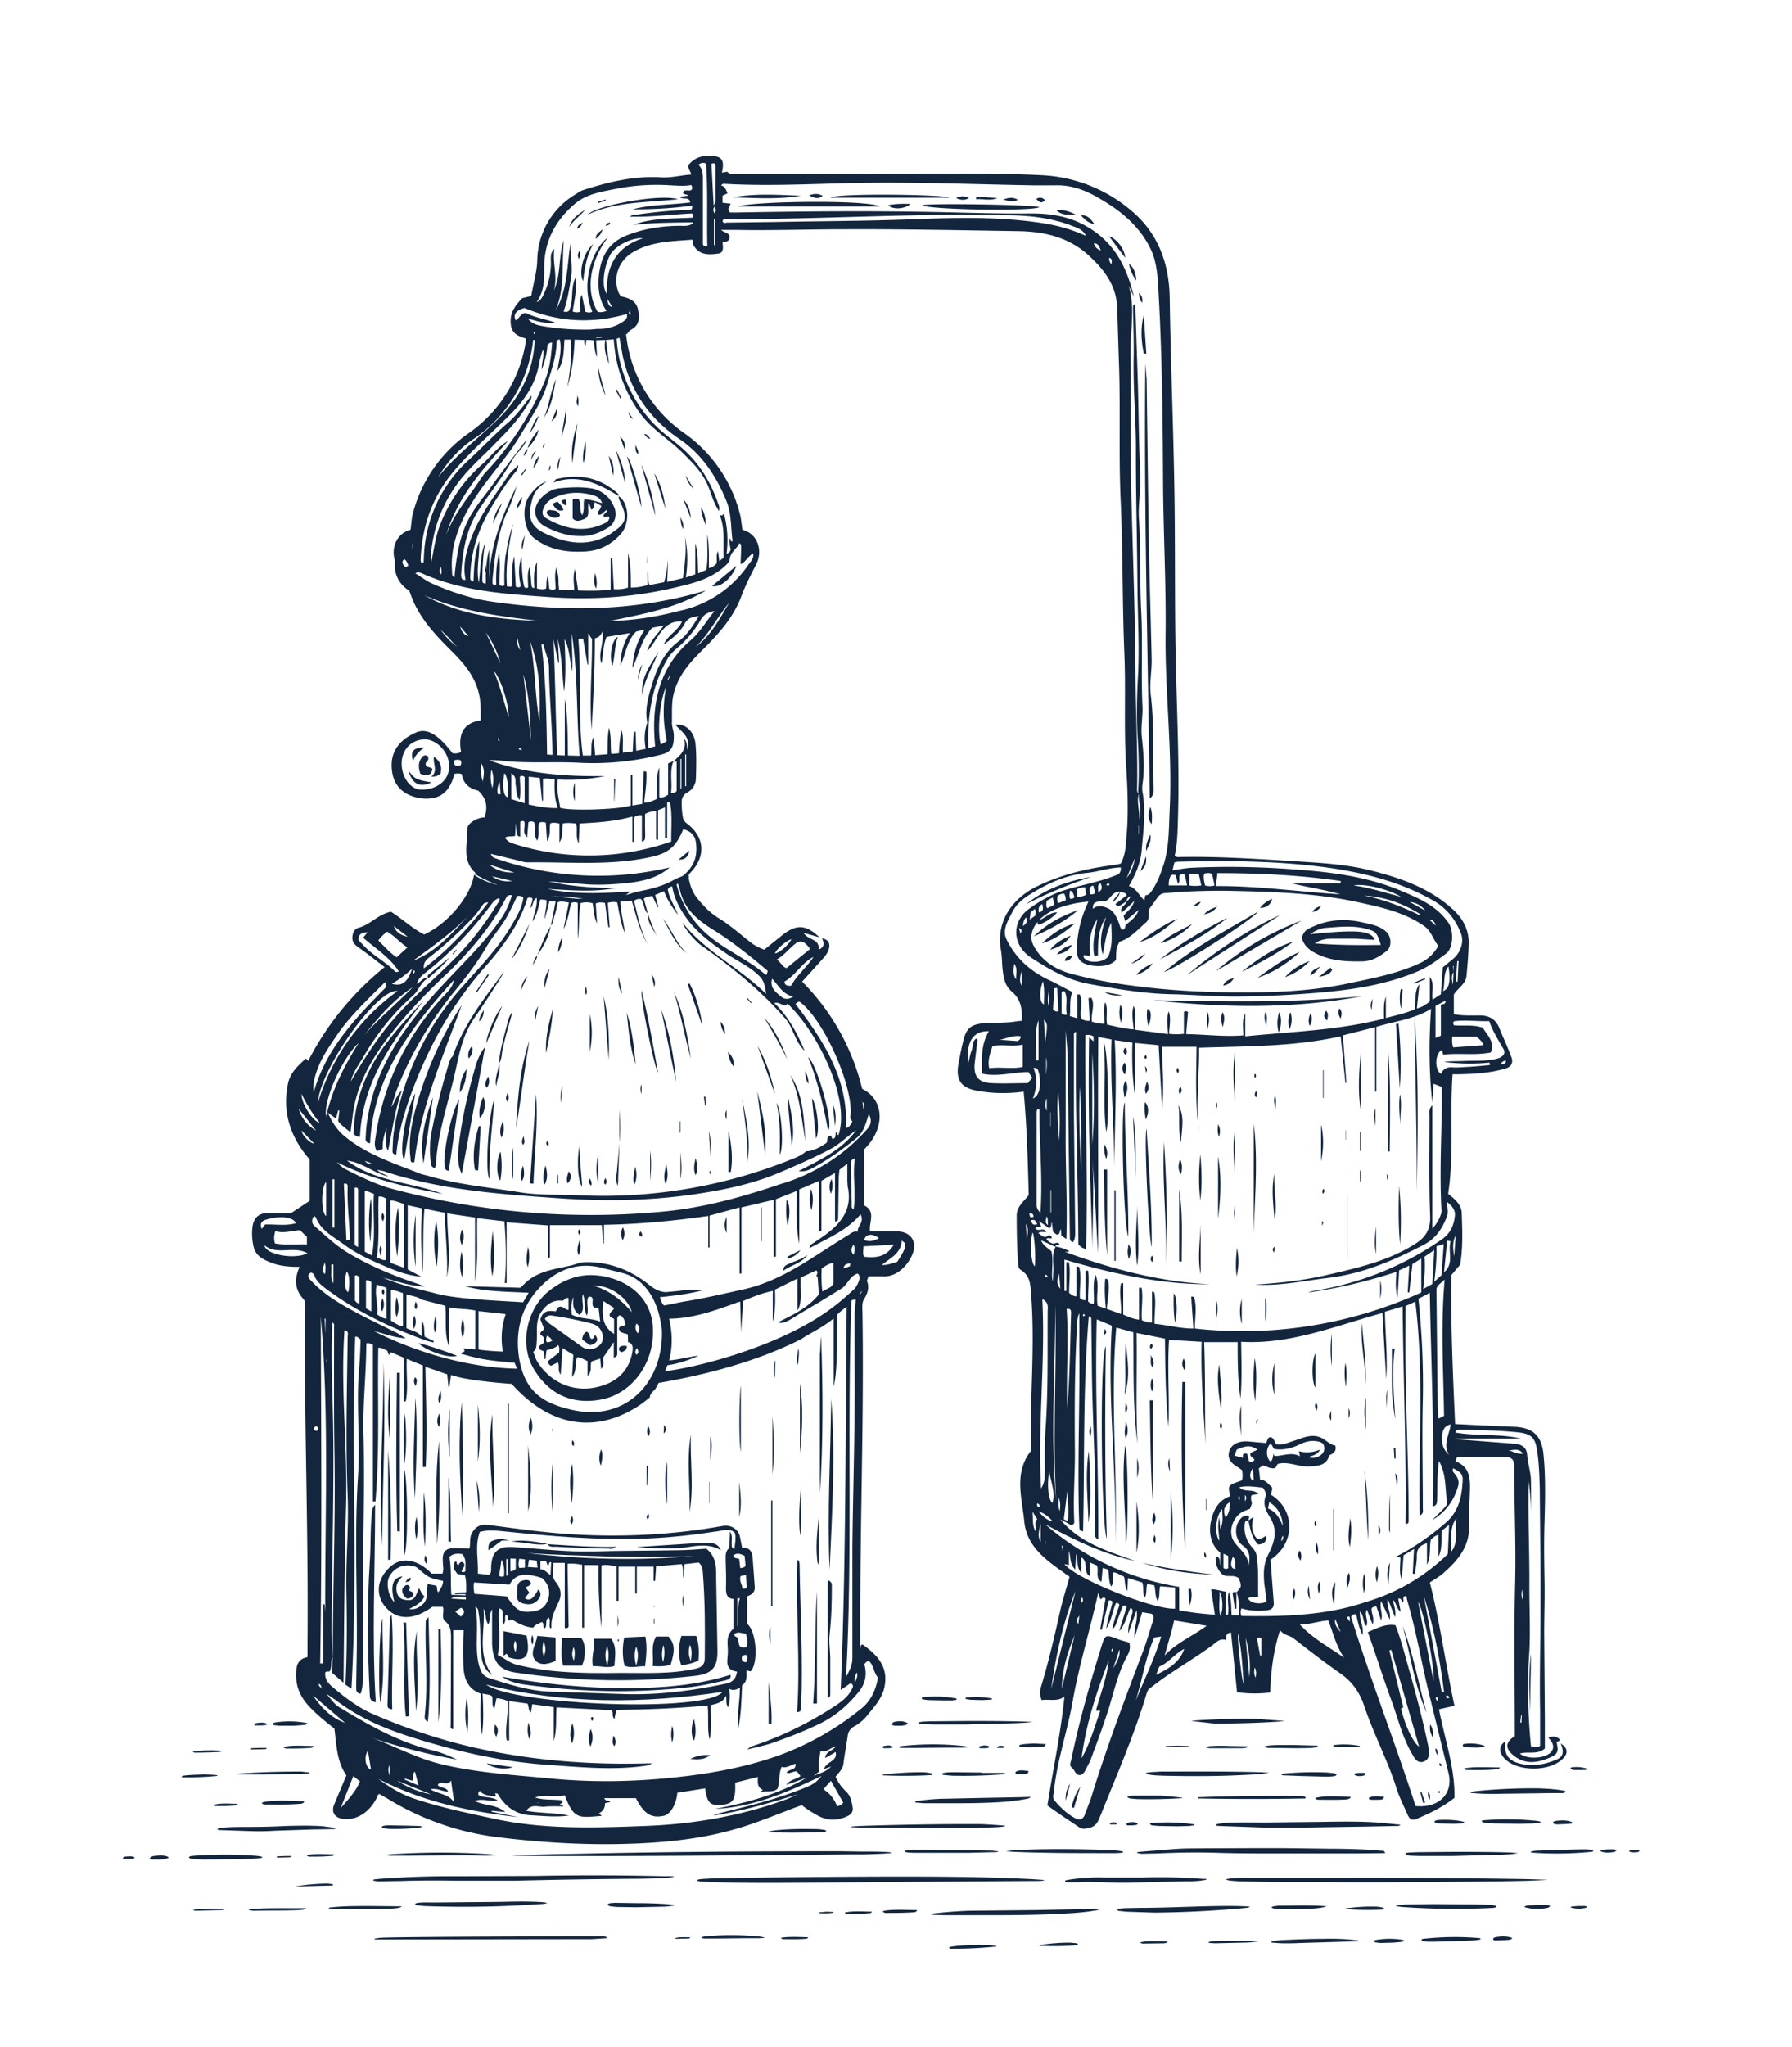 <svg xmlns="http://www.w3.org/2000/svg" viewBox="0 0 5670 6473">

  <path fill="#13263e" d="M4845 4781v60-60M4927 5563c-41 18-83 25-127 11-29-10-40-29-37-58 1-3-1-6-1-9-19 13-20 32-4 51 40 46 149 46 190 0 14-16 12-31-10-45 10 23 10 41-11 50M4483 3770c3-183 6-366-7-549 2 183 7 366 7 549M3559 3486c-14 17-4 391 11 424 1-146-11-285-11-424M3688 4017c7-135 4-271-5-406-7 135 12 271 5 406M3628 3570c-9 15 7 350 16 373 1-126-9-250-16-373M3967 3554v348c3-116 14-232 0-348M3500 3578c10-15 7-265-8-280 9 96-4 187 8 280M4391 3307v334h6c1-111 4-223-6-334M3503 3969v-271h-11c3 90 2 181 11 271M3731 3989h8c0-77 4-153-8-229v229M4425 3237l-8 1 12 204c5-68 3-137-4-205M3854 3854c8-66 12-132 0-197v197M3526 3987h4v-223h-4v223M3599 3812c-3 63-9 127-1 190 9-63 0-127 1-190M4430 3935c4-62 3-123-3-185-2 62-3 124 3 185M3737 3613c1-40 13-80-8-118 5 39-2 79 8 118M4306 3320c-5 64-11 127 0 195v-195M3798 3795c6-48 4-97 0-145-5 48-6 97 0 145M4032 3711c-10 50-3 99 1 148 9-49-3-99-1-148M3908 3484v-159c-9 52-5 106 0 159M3585 3530l9 204c-3-68 4-136-9-204M3799 4030v-161c-1 54-11 107 0 161M4263 3783h-1v194h1v-194M3907 3578c-8 46-2 92 0 139v-139M4180 3556v116c8-39 9-77 0-116M3718 4182c8-30 6-82-4-92-1 31-1 61 4 92M3929 4187v-79c-8 26-7 53 0 79M3913 4036c6-28 8-55 1-90-4 35-5 62-1 90M4003 4180c4-26 8-52 0-77v77M4188 3384h-2v88h2v-88M3623 3485c-3 18-1 33 2 55 11-21 10-42-2-55M4354 3965v-87c-4 33-6 60 0 87M4430 3561c0-33 6-67 0-101-6 34 0 68 0 101M3558 3471c10-20 12-34 4-54-12 18-7 33-4 54M3847 4174c6-22 8-44 0-66v66M4303 3639h3v-59h-3v59M3737 3713c4-18 4-32-3-48-7 21-7 34 3 48M3572 3981c8-20 7-34-1-47-2 14-6 28 1 47M4367 4049v58c4-19 6-39 0-58M3558 3360c-9 13-9 24 1 38 4-14 8-25-1-38M3500 3665c7-20 2-33-5-46-3 14-1 28 5 46M3626 3459c10-14 10-25 3-39-4 13-9 24-3 39M4352 3505c-8 19-2 38 0 57v-57M4258 3644v57-57M3854 3555c-1 14-3 24 3 40 5-17 4-27-3-40M4034 3465c-4 11-4 22 2 40 1-19 3-30-2-40M3562 3336c5-8 6-15-2-23-8 10-7 16 2 23M4303 3740c3-13 8-27 0-40v40M3908 3858v-47c-4 16-5 31 0 47M3733 3460c6-7 8-14 2-24-6 9-7 16-2 24M4259 3574h-1v30h1v-30M4031 3961l3-19c-9 5-8 12-3 19M3974 3470c5-8 5-13 0-20-4 7-6 12 0 20M3726 3376c-4 7-5 12 1 17 4-5 4-10-1-17M4186 3775c5-6 6-10 2-16-5 5-5 10-2 16M3646 3991c2-8 3-14-1-21-4 7-7 13 1 21M3971 3395c-3 5-3 8 0 14 3-5 5-8 0-14M3626 3392c5-9 4-13-3-21l3 21M4388 3712l1 19c3-5 5-11-1-19M4183 3861v15c2-5 7-10 0-15M3625 3348c5-3 3-7 1-12-6 5-7 9-1 12M3851 3485c-2 6-5 11 0 19v-19M3499 4257c-21 34-14 576 3 608-6-200-6-404-3-608M3750 4370h-9c-4 176-3 353 9 530v-530M3562 4878c9-22 7-292-2-306-12 105 2 205 2 306M3648 4428h-10c2 109 2 218 10 329v-329M3444 4815c11-76 5-151 1-227-12 76-3 151-1 227M3704 4719v214c9-72 8-143 0-214M3558 4411c19-54 10-109 4-164-5 55 2 110-4 164M3596 4910c11-54 8-108 0-162v162M4329 4870c1-74-1-148-12-222 6 74 6 148 12 222M3858 4314c-10 48-1 96 5 143 6-48-2-95-5-143M3841 4979c-76-9-152-20-227-37 74 24 150 35 227 37M3970 4294c-4 46-7 91 2 137 2-46 6-92-2-137M4309 4182c-5 66 12 131 12 197 3-66-7-131-12-197M4415 4488c-5-75-11-149-2-223l-9-1v112c0 38 4 75 11 112M4162 4279c-13 27-11 93 0 109v-109M4032 4410v-99c-8 33-9 66 0 99M4221 4772h-2v131l2-1v-130M4271 4892c4-30 7-61 1-91-3 30-9 61-1 91M4322 4521v-101c-8 33-4 67 0 101M4221 5074l4-71c-15 23-11 47-4 71M3927 4539v-95c-8 32-4 63 0 95M4214 4320v-103c-5 35-5 69 0 103M4393 5014l5-73c-11 24-9 48-5 73M3900 5038l7 49h5v-52c-4-1-8-3-12 3M4259 4386c1-26 4-51-2-76-4 25-3 50 2 76M3760 5025l4 53c6-18 9-36 4-54l-8 1M4316 5038c4-21 6-41 0-62-5 21-5 41 0 62M4398 4847v-123c-3 38-3 76-3 114l3 9M3598 4611v62c6-21 6-42 0-62M3562 4548c7-15 9-31 0-52-2 21-6 36 0 52M4357 5004c3-18 7-32 0-52-6 21-6 34 0 52M4264 5021c4-17 11-28 4-48-8 18-9 29-4 48M3645 4400c8-16 5-27 0-42-5 15-6 26 0 42M4145 5058l-4-44c-5 16-4 30 4 44M3647 4324c6-14 3-24-6-39 2 16-4 27 6 39M3650 4820c8-12 8-22 2-37-6 14-9 24-2 37M4387 4454l3-59c-6 19-3 39-3 59M3745 4296c-6 13-6 23 3 37 3-15 4-25-3-37M4115 4935c4-14 3-23-3-32-7 11-6 20 3 32M3700 4611c-6 14-4 28 2 42l-2-42M4164 4876c0 15-3 26 6 39 1-14 2-25-6-39M4094 5058c3-11 7-21 1-35-7 13-5 24-1 35M4363 4854c6-11 6-22-2-31l2 31M4173 5040c4-16 6-25 1-39-6 14-5 23-1 39M4212 4492v-31c-4 10-9 20 0 31M3562 4437c-1 10-4 19 0 31 7-12 6-21 0-31M4415 4579h-5l2 33h4l-1-33M4420 4697c2-12 5-24-6-39l6 39M3654 4879c4-10 3-18-2-26 0 8-7 16 2 26M3450 4542c4-14 3-23 0-32-3 9-6 18 0 32M3818 4740h-2v35h2v-35M4267 4453v32c5-12 6-20 0-32M3496 4202l-4 19c11-4 9-11 4-19M4166 4461c3-11 4-18-2-25-6 9-3 15 2 25M3644 4249c-6 4-7 9-3 17 6-6 8-10 3-17M3815 4926c2-7 2-11-4-18-1 8-2 13 4 18M3864 4520c3-9 4-14-1-22-5 8-4 14 1 22M4161 4809c-3 7-2 12 1 19 5-8 3-13-1-19M3976 4504l4-16c-6 3-6 7-4 16M3638 2525c14-11 12-23 12-34-3-98 3-197-9-295-4-35 3-72 3-107-3-145-8-289-10-433l-6-456-4-51c-5 458 8 915 14 1376M2334 653h450c-37-22-401-17-450 0M3289 655c-20-8-358-13-371-6 17 14 348 20 371 6M2628 625h375c-9-10-356-15-375 0M2534 619c-72-3-144-8-216 5 72 2 144 7 216-5M3619 1118h8l-8-121c-11 41-8 81 0 121M3509 747l51 68c-1-26-26-60-51-68M2810 649c16 15 53 12 71-4-24-1-46-1-71 4M3403 678c-23-11-41-16-60-13 15 15 34 15 60 13M3156 626l-67-4-1 8c23-2 45 6 68-4M3572 834c4 19 11 37 23 53-1-21-6-40-23-53M3463 709c-13-18-23-30-43-28 11 11 21 24 43 28M3644 2606c1-18 3-34-4-54-9 20-7 42 4 54M3627 2691c5-15 17-28 13-52-10 20-16 35-13 52M2603 619c-14-7-25-8-43-1 17 8 28 13 43 1M3221 632c-17-10-29-7-47-1 18 5 31 8 47 1M3066 626c-12-6-24-8-41 0 17 8 29 7 41 0M3307 633c-8-8-17-11-28-4 11 13 17 14 28 4M3608 2755c17-14 20-26 18-47l-18 47M3604 926c1 14 1 23 10 31 1-11 1-20-10-31M4195 2934c42-3 83-8 124 2 35 9 37 11 50 52-68 1-135 1-209-5 23-15 44-15 64-15h63l63 4c-13-30-54-33-205-18 18-12 34-19 50-20zm-31 81c47 24 97 26 148 25 31-1 54-16 77-34 15-14 13-43-1-58-22-21-49-25-76-31-59-14-117-9-172 20-12 6-18 17-21 29 7 24 23 38 45 49M3980 2883c-102 60-207 115-297 191 52-19 289-173 297-191M4051 2893c-107 49-204 114-295 190l295-190M3847 3071l271-160a904 904 0 0 0-271 160M3884 2902c-75 38-148 80-214 132 74-40 148-79 214-132M3271 2961c51-22 98-47 140-83-52 18-100 44-140 83M3929 3073c57-28 113-58 164-96-62 20-114 56-164 96M3979 3092c51-17 95-46 134-82-50 20-91 52-134 82M3401 2920c-41 11-74 34-104 63 40-12 73-36 104-63M3725 2905c-43 19-82 45-119 74 47-14 83-44 119-74M3773 2921c-34 20-72 34-101 62 39-12 73-33 101-62M3388 2959c-26 9-48 23-65 44 27-7 49-20 65-44M4066 3090c30-11 56-28 78-51-30 11-57 27-78 51M3595 3083c21-7 39-18 52-36-20 8-38 19-52 36M3392 2988c-17 4-32 11-48 30 25-4 38-14 48-30M4025 2842c-15 7-28 15-38 29 20 0 35-11 38-29M4173 3089c23-4 36-10 42-22l-5-7-37 29M3870 3117c13-3 25-8 34-24-17 4-28 10-34 24M3624 3015l-46 33c19-6 35-16 46-33M3851 2867c-13 5-27 9-41 24 21-3 32-12 41-24M4146 3085c13-7 21-15 31-29-15 9-28 11-31 29M3369 3038c14 2 20-8 26-17-10 2-23 2-26 17M4180 2865c-14 4-21 8-28 19 12-3 20-5 28-19M3799 2852c-10 1-16 6-23 14 12-1 18-5 23-14M3650 3163c221 24 441 28 661-13-220 22-441 17-661 13M3247 2859c66-34 135-62 205-86-75 13-145 38-205 86M4046 3265c9-25 10-45 1-64-5 19-8 38-1 64M3630 3191c-2 18-2 35 4 54 11-31 9-52-4-54M3547 3234c3-19 9-39-2-57-5 19-4 38 2 57M3869 3248c3-16 9-32-1-47-6 16-4 32 1 47M4080 3255c8-18 9-36 3-54-8 17-8 35-3 54M4433 3190l5-62h-6c-4 20-4 41 1 62M3819 3257c7-20 10-40 0-59v59M3494 3137c18 11 37 12 57 10l-57-10M4144 3244c9-15 8-27 3-40-6 12-9 24-3 40M4007 3244c1-19 4-32-3-44-4 12-4 25 3 44M4199 3227c2-11 6-20-3-31-9 15-8 21 3 31M4242 3221c3-12 6-22-4-32-6 12-3 21 4 32M4340 3193l3-34c-6 11-8 22-3 34M4475 3107l1 4 34-15-2-3-33 14M1859 679c88-42 186-38 286-49-55-18-258 19-286 49M1845 889c5-40 10-78 32-117-31 25-47 90-32 117M1852 663c-22 14-43 28-51 55 14-22 35-36 51-55M1885 755c10-7 16-14 22-30-14 11-22 16-22 30M1832 819c4-10 5-18 1-26-3 7-8 15-1 26M1844 704c-10 5-16 8-18 19 10-4 13-10 18-19M1917 634l-1-3-24 7 1 4 24-8M1916 714c8-1 13-3 15-10-7 0-11 2-15 10M3522 5276l20-60c3 23-10 42-20 60zm-1-64c3 6-1 7-3 11-3-6 0-8 3-11zm-40 199c-18 50-32 102-59 149 14-107 47-209 86-309-6 55-26 105-40 157 4 6 8-3 13 3zm53-229c-36-14-38-12-49 24-36 117-70 235-95 356-1 8-6 16-2 24 4 5 9 8 11 13 10 18 23 19 34 1l16-31c21-56 42-112 60-169 17-57 30-114 59-167 7-12 9-25 5-39-14-4-27-7-39-12M3398 5717l20-68c-13 20-23 42-27 66l7 2M3372 5694l14-54a82 82 0 0 0-14 54M4433 5403l7-4-44-180 6-2 88 306c-19-13-44-66-57-120zm86 118c-18-87-41-172-65-257-12-42-23-86-39-125-32-5-58 10-87 22 26 73 49 147 76 220 21 58 35 119 68 172 7 12 15 22 31 18 16-5 19-18 19-32l-3-18M4438 5141c25 92 37 187 76 275-26-91-42-186-76-275M4534 5495c0-17 1-28-9-42-2 16 0 26 9 42M4494 5668l9 33 6-1-11-33-4 1M4523 5691c4-11 1-18-4-26-1 9-2 16 4 26M4542 5528c-1 9 1 15 8 23-2-10 0-17-8-23M4554 5670c4-3 3-5-1-7-2 3-3 5 1 7M4560 5585c2-5 0-8-5-10-1 5-1 9 5 10M4842 5419c-1-64 2-127 2-190-8 63-5 126-2 190M3981 4884c20-2 27-10 25-28-24 17-33 13-42-15-4-14-2-28 2-44l-16 11c6 27 10 55 31 76M3950 4808z"/>
  <path fill="#13263e" d="M841 3857c43-14 88-9 95 11-32 9-64 3-97 4l-11 14c-7-17 0-25 13-29zm130 54v24c-34-1-67 3-101-3-4-13-3-25 1-39 26 8 51-1 78-3l22 21zm-134 27c40 33 91 0 136 25-41 21-134 4-136-25zm147 86c10 2 11 11 14 17 8 14 20 24 32 33 98 74 207 125 321 166l20 5 2-4-29-14c-3-18 1-36-10-52v51c-15-17-31-18-48-26v-107c20 6 39 8 46 16l77 20c4 43-4 86 11 127v-122c28 6 55 4 84 10v123l-39-3c13 13-4 9-6 17 29 7 61 20 147 26l1 1 21 1 8 19c-165-3-333-58-453-119 33 8 65 21 101 23l-26-16c-46-23-93-45-139-70-50-27-98-56-137-99-8-9-10-16 2-23zm-30-449 40 41c-12 0-38-25-40-41zm46 0c-27-15-46-39-55-69l55 69zm12-24c-23-6-58-60-58-92 17 34 35 64 58 92zm-9-166c15-43 41-79 66-116 42-60 95-109 150-164l2 17c-96 97-190 195-228 331-4-15 0-41 10-68zm143-400c-6-7-15-12-11-22 4-11 13-15 28-15l-14 17c38 34 84 61 113 107-10 4-12 0-15-3-32-31-72-51-101-84zm79-39c23 13 40 34 64 50l-34 31c-24-16-39-35-58-53 8-11 17-20 28-28zm65 16c-21-4-37-14-44-34l44 34zm-50 149c23-14 42-27 64-48-14 43-32 57-64 48zm-89 164c46-57 93-113 155-153-51 52-107 98-155 153zm335-384c-53 57-104 118-179 147 62-46 126-90 179-147zm39-26c4-6 7-12 20-11-61 78-125 149-204 208-2-19 9-28 19-36 49-38 95-81 138-126 10-10 18-23 27-35zm-214 203c3 6 0 8-3 12-2-5-1-9 3-12zm268-228c5 7-1 12-4 16-40 65-86 125-140 179-76 76-159 144-224 230-37 49-70 101-101 155 7-30 26-54 41-80 42-72 93-136 155-191 19-16 25-44 49-56h1-1 1c-18-5-24 13-37 18 4-14 12-23 23-32 82-64 152-138 214-221 6-8 13-15 23-18zm-22-69 64 15c-23 3-45-1-64-15zm70-12c-30 1-56-6-79-25l79 25zm-72-325c8 19 7 38 3 58-6-19-7-39-3-58zm26 38 3 39-8 1c-5-13-1-27 5-40zm15-27c9 7 14 48 11 76-14-2-19-34-11-76zm22 0c19 13 11 28 14 39 3 14 0 29 12 46 5-28 1-52 1-74 5-4 9-3 15 1v83l-42-13zm50 203 4-48c7-4 12-3 18 0 7 17-5 38 10 58 8-21 1-39 6-56 7-4 13-2 21-1l4 59c12-18 7-37 10-56 9-4 17-2 29 0v60c13-19 7-40 11-60 14-3 28-1 42 0 5 21-3 42 8 63l3-63c55-3 110-6 167-22v80h6v-78c9-6 15-7 24-6v84c11-5 11-5 10-42v-46c11-6 21-9 35-9v90h6v-93l22-9v98h7v-114h9c8 42 3 84 4 124a787 787 0 0 1-499 7c-11-3-21-9-27-19 10-7 21-2 32-6l1-21 1-20c3 41 3 41 14 44v-47c7-4 10-3 13-1 4 17-8 35 9 50zm5-192 35 4 7 72h3v-69c13-3 25 1 37 1-1 31-1 61 10 91-33 1-63-5-92-11zm457-47 11-1v93c-5 6-9 8-18 7 5-33-5-67 7-99zm32 213c29 8 40 24 41 53 3 41-12 70-43 95a353 353 0 0 1-22 9c-38 23-80 33-124 41a748 748 0 0 1-29 9l-5 1 13-9-1-2c-86 6-173 10-259-8 71 4 143 11 215-3-72 0-143-5-213-21l129 10c44 2 88-1 132-6 44-6 86-16 123-48a987 987 0 0 1-549-28c-7-2-14-5-17-15l91 22c8 2 16 5 24 5 132-2 265 12 396-18 52-12 76-33 98-87zm-9-222h3v94h-3zm118 549c55 36 106 77 158 121l-3 12h-4c-63-55-144-84-203-145-38-39-64-86-78-139l3-5c7 14 8 28 13 41 20 56 67 86 114 115zm-534-116c18 2 36 2 55 2a902 902 0 0 1 53 7h-18l-90-9zm746 386c24 26 30 63 51 90 4 5 7 10 12 14-23-55-51-108-96-151 17-6 29 15 42 2 99 94 199 304 161 415-6 0-3-8-8-9-3 8 2 19-11 22l-5-11c-14 2-10 14-13 22-24 18-52 29-65 27-18 17-41 23-62 32a1592 1592 0 0 1-646 108c-66-4-133 1-199-10-98-16-197-24-293-53l-17-4c-83-33-169-60-240-117-24-19-42-44-57-78l26 19 7-26 4 1-4 33c10 15 25 23 39 36l6-45c10-99 56-181 115-258 51-66 107-126 167-183 80-75 153-157 204-255 3-7 8-11 19-9-8 25-18 49-32 70-47 70-107 129-165 190-122 128-232 264-260 447-4 20-5 40-6 60-1 8 1 16 14 17 10-211 129-366 265-516-2 15-10 27-24 42a821 821 0 0 0-224 457c-2 13-5 28 5 42l18-7c-1-21 3-41 12-65 0 27-8 49 5 71 13-63 21-127 44-192-18 18-23 38-34 54l15-48c42-112 102-213 176-307 40-49 80-99 112-155 19-32 46-61 64-94 11-21 22-42 31-63 7-2 13-1 20 4-4 33-22 62-39 91-42 71-99 129-153 190a886 886 0 0 0-219 468c-2 16-2 33-3 49 0 7-1 14 12 15 5-61 22-121 42-179 55-154 132-295 242-418 55-63 106-132 131-214 5-3 9-2 15 0 3 11-6 20-5 31 9-8 5-23 19-32 3 26-8 48-13 75 16-24 18-47 25-70l19 2c2 21-6 40-5 60l14-55c6-4 11-2 20 0l-15 76c9-11 8-24 13-36 4-12 6-25 9-38 11-4 22-1 35 1l-17 84c14-26 17-54 24-82 7-4 14-3 21-1v114c6-37 2-75 9-113 13-4 25-3 38 0 4 22 4 44 14 64l-4-63c11-5 20-3 29-2l11 77h4l-6-77c11-3 20-4 30-1 6 32 11 65 24 97-3-33-13-65-14-100l36-3c14 48 25 97 51 139-23-43-32-91-44-138 7-6 14-7 22-6 11 14 8 34 22 46l-13-47c8-7 17-7 27-9l17 36 2-1-10-38 28-12c10 28 27 52 44 75-9-27-27-50-32-80 2-5 6-9 14-10 5 31 17 57 34 84 36 57 87 94 141 131 34 23 72 39 102 70 14 15 17 31 20 55-85-84-191-133-264-225 5 18 40 58 58 71 96 68 187 141 265 230zm-40-124c21 22 34 50 67 56-14 10-28 10-39 0-15-13-36-26-28-56zm61-125c-9 18-37 43-52 45 3-12 36-41 52-45zm59 31-74 60c-9 0-16-14-31-27 24-14 39-35 60-51 18-14 32-1 45 18zm-60 116c-12 1-20-1-21-13 37-21 55-60 92-78-21 32-52 57-71 91zm187 418 7 12c-9 15-9 15-20 21 7-156-70-276-160-393l5-5 7-3c78 55 177 280 161 368zm-1535 136 20 7c-11 3-16-1-20-7zm1419 21c49-27 94-59 137-94 23-19 29-48 38-75 10 17 7 33-3 45a585 585 0 0 1-276 176c-121 41-243 75-370 87a2429 2429 0 0 1-871-75c-48-15-93-37-138-60-9-5-17-13-25-21 106 53 219 79 334 100-98-37-210-37-302-105 51 6 86 41 131 50-10-7-23-8-36-21l20 4c180 60 367 73 554 86 155 11 311 8 465-18 80-13 158-31 234-63 56-24 112-48 166-77 28-16 50-39 77-57-45 62-113 93-182 129 20 3 34-4 47-11zm158-185-3-23c6 6 8 11 3 23zm49 408c-16 10-31 12-47 6 6-19 24-22 47-6zm47 21c-24 40-58 42-94 38-5-9-2-20-2-33l96-5zm25-13c18 11 17 18-14 67-15 4-30 11-49 10 27-22 61-36 63-77zm-135 171 9-12c0 5-4 9-9 12zm-1011-22c52-56 121-84 201-62l60 15c48 12 80 44 101 87 15 32 20 58 25 89 5 90-30 186-113 235-50 30-110 35-167 23-91-20-150-54-170-156-16-87 3-168 63-231zm994-137c5 13 3 23 0 33-9-10-9-19 0-33zm-32 76c1-10 8-16 22-16l-2 9-20 7zm-69 0c11-8 22-15 37-18v63c-2 15-22 19-35 28a415 415 0 0 1-2-73zm105 63c-30 28-78 73-159 117-142 79-340 133-442 145l8-19c43-5 98-29 97-30-32 4-59 12-92 15 12-42 10-93 0-132 75-1 140-24 212-50 3-2 6-2 13-4l3 98 6-100c33-14 60-25 94-32v96c11-32 7-100 7-100l71-35v101c14-20 10-54 10-76v-28l50-23c8 8-1 13 1 19l3 2 4 55c-36 44-83 65-129 88 13 6 25 1 67-26l66-39 65-40c22-12 28-42 54-49 4 4 5 8 6 12-1 12-7 24-15 35zm7 1215c2 11-1 19-7 31-2-14 0-23 7-31zm-15-45c0 22-10 40-20 59 21-382 3-807 17-1190l4-3h7v1l3-4-4 45v167c2 191-5 382-7 572v353zm4-1420c-8-4-6-10-6-15l-3-125c0-11 2-19 13-21-8 54 4 107-4 161zm-1466 169v-197c17 0 30 8 44 11v202l-44-16zm-37-209c9-2 17 2 25 7-5 64-3 129-2 193-11 3-18-5-29-7 10-64 3-129 6-193zm-21 186-23-12v-192c9-1 18 6 29 9-4 64 6 128-6 195zm-55-214c9-3 11 2 11 7v180c-5-1-11-5-11-11v-176zm-15 157-1 8-10 1-8-179c10-2 12 3 12 9-2 54 5 107 7 161zm-55-32v-152h6v153l-6-1zm-20-143v107c-17-9-16-95 0-107zm103-440c-47 74-85 149-103 233-10-50 50-185 103-233zm-129 189c5-104 189-364 252-353a672 672 0 0 0-252 353zm20 502c5 12 5 24 2 40-17-16 2-28-2-40zm22 10 7-1v60c-12-20-4-40-7-59zm54 87c-11-4-14-38-5-65 8 6 11 36 5 65zm35-47v82c-6 1-10-3-14-9v-78c5-3 9 0 14 5zm38 15v93l-17-10v-88c7-3 11 2 17 5zm17 8 31 10v98c-12-1-20-7-30-14 5-31-9-61-1-94zm83 27v105c-15-2-26-11-38-18v-96c14-1 25 5 38 9zm107 2c-57-15-116-27-170-51 43 11 86 27 132 28l-21-8c-78-26-153-57-223-99-40-24-72-56-106-85-8-8-9-20 0-31l5 4c17 43 55 61 89 86 44 33 93 53 142 74 32 13 65 25 103 28l-43-23v-203l45 10c-4 68-3 136 2 203 4-66 0-133 6-202l64 13c2 70 10 137 7 204 13-66 1-133 1-202l88 13v202c11-66 5-132 7-200l86 10c5 66 7 130 1 195h6v-192l132 10v102h5v-103h164l5 58h2v-59c110-2 219-12 330-28v100h4v-101l95-26v209h6v-209l102-24v180h7v-182l66-26c1 57-4 112 8 167v-172l63-27v160h7v-160l43-25v153c11 1 10-8 10-14l2-127 2-22 25-19v54l1 17c18 80-29 126-88 166l-30 20-3 10c60-32 118-56 162-107 13 26-11 36-9 55-14-3-21 5-29 10-107 64-206 144-332 172-59 13-118 27-178 37-27 4-48 10-74 14-6-5-9-14-13-26 46-5 91-10 135-22-25-3-50-2-74 2l-43 4c-17-1-32-8-48-20-60-49-129-77-209-75-16 1-30 8-44 11-53 12-109 18-149 61l-10 9-175-5c64 18 132 17 202 21l-18 30c-72-5-204-9-273-27zm209 183c-25-1-68-4-77-7v-121l84 9 2 2c-16 42-14 87-9 117zm-537 230c-2-101-7-202-3-304v-19c9 6 6 12 6 17 0 128-1 256 1 384 4 219-5 437-5 656-6-62-3-124-3-186 2-183 7-365 4-548zm-21-196v-9h1v9zm1702 955c3-6 7-9 14-11 16 14 15 37 29 53-7 39-22 73-53 98a904 904 0 0 1-264 149c-94 33-190 52-288 64-146 18-292 22-439 7-116-11-231-18-344-46-75-19-142-56-214-82 87 29 176 52 270 69-29-14-54-24-81-30-105-26-198-79-289-134-16-9-27-24-43-44l32 22c92 70 200 106 310 137 119 34 240 58 363 66 100 7 201 17 301 3 8-1 16-3 24-8h-17c-187 5-372-10-554-52-107-25-211-60-312-104-46-20-87-51-126-84-14-11-27-26-25-47 4-6 10-2 14-4 9-15 1-32 10-46l-3 50 37 32c2-191 3-376 8-561 5-184-18-368-5-554 15 4 10 14 10 21-2 168-7 335 0 503 4 100-6 200-4 301 2 98 2 197-3 296l19 13c21-372-1-743 12-1113 6-2 10 3 17 9-1 31-2 63-5 95-9 112 4 223-3 334-13 202 0 405-5 607l-1 64c0 10 1 18 14 20 6-16 7-33 7-50v-200c-1-193 7-385 2-578-2-94 9-187 9-280 9-3 13 2 21 4v496h8c14-162 6-324 9-486 11-1 19 5 28 9l6 14 6-9 40 17v139l7-1c8-43 1-86 3-134l51 21v321h9c5-105 1-209-1-317l69 24 4 40h3l5-38c41 14 120 23 192 28 134 150 285 152 414 61l23-18c1-10 5-14 15-24 5-5 9-15 13-22 147-25 313-68 452-139 24-17 64-34 102-65v215c14-58 9-164 11-227 9-9 19-17 30-25-4 388-2 827-19 1212l32-22c12 8 5 16 2 22-11 21-29 35-48 48-82 54-170 98-264 129-6 2-12 5-17 11 30-8 60-13 88-24 49-17 97-36 144-59 48-24 87-58 120-99 21-25 27-55 18-87zm-128 331 23-8c-18 17-34 21-56 29l18-13c-5-22 1-43 4-65 20 5 31-10 48-15-8 15-31 14-33 37l33-19c7 30-30 30-37 54zm61 106c-5 7-11 9-19 12-9-22-22-41-44-54l24-27 39 69zm-969 1v-1l9 1zm-314-57c11-17 30 7 42-14l10 69c-20-28-49-25-75-41 23-5 38 8 56 7-7-16-25-9-33-21zm-21 30c-38-7-74-22-107-43l107 43zm-51-72 11 44-44-19 1-3 24 7c4-10-3-20 8-29zm-80-21v34c-6-16-5-25 0-34zm1321 69c-88 37-179 59-271 82-9 2-18 5-26 9 91-14 179-40 267-67l-34 15-37 13c-135 45-273 67-414 72-157 6-313 11-467-21-88-19-177-37-263-66-41-14-77-36-112-62 139 72 289 104 443 121l-85-17 1-3 43 4c-30-25-63-19-97-35 27-10 47 4 73-2-21-13-42-7-60-16-3-5-2-9 3-14 13 16 32 14 47 18 7-4 2-7 1-10 4 0 7-1 10 3 23 39 55 63 102 66 40 2 81 7 122 1-44-9-90-7-135-15 16-23 38-12 57-13 20-2 40-1 60-1-1-7-7-5-11-7 3-3 11-2 8-12-28-4-58 0-86-9 31-11 63 0 94-7 29 77 44 71 117 65l-9-8c13-7 20-17 19-32l17-4c-4-8-15 0-19-12h100c25 49 48 64 87 56 22-4 41-36 44-73l88-14c7 47 15 55 54 52 36-4 43-17 41-70l72-18c-1 18-2 33 16 41l-11 8c18-8 41 3 57-12 8-22 3-46 13-69 16 5 29-6 44-10 3 23-22 15-28 29 11 3 20-5 32-5l12 15c-14 11-34 11-45 28l65-23c-90 53-189 79-290 99 121-6 229-53 336-104-12 16-27 27-45 34zm-1390-114 10 60c-17-6-24-39-10-60zm-86 181 40-101 21 17c-14 33-38 58-61 84zm-61-380c-6-3-9-6-8-13 5 3 8 7 8 13zm10-1167h3v48l-3-48zm-12-7c27 316 13 625 14 935l-2-25h-4v187h-10c6-364 3-727 2-1097zm-19 349c3-2 7-2 9 1 5 6 1 9-4 12-8-3-10-7-5-13zm-6 849 102 87c-45-16-76-49-102-87zm547-3361c21 29 37 61 46 97l-46-97zm-9 471c-8-21-7-35-6-58 14 22 8 37 6 58zm-186-589c116 51 238 67 361 81-125-4-248-18-361-81zm114 99 26 31c-15-5-22-16-26-31zm-63 9 28 28c8 10 16 19 26 28-22-16-39-35-54-56zm-58-177c129 58 266 65 403 75 141 10 280 0 418-35 50-12 100-27 141-66 6-6 11-11 12-20 3-22 22-31 30-49 7 2 7 2 4 66 17-7 24-26 40-34 3 17-9 26-16 37a351 351 0 0 1-219 145c-72 19-145 30-220 32 105-22 211-40 306-97-222 67-448 68-674 36-65-9-130-30-191-57-19-8-35-21-55-33 9-6 15-2 21 0zm60 4c-6-10-4-16-1-26 3 10 5 16 1 26zm-64-48c4-109 40-204 109-284 53-62 114-114 171-171 47-46 86-100 96-172l8-29 4-7c3 21-5 38-5 63 11-29 17-53 18-77 4-6 8-9 15-9-3 44-8 87-25 126a941 941 0 0 1-185 284c-6 6-11 14-16 21-38 59-86 111-110 180 36-122 116-211 197-300-32 18-54 48-80 72a488 488 0 0 0-141 209c-11 35-16 71-23 107 0-7-2-14-1-21 6-86 34-162 83-230 37-51 84-90 126-134 38-38 76-78 103-127 3-5 8-10 6-19-24 31-46 62-74 86-45 39-86 83-130 123a435 435 0 0 0-136 308l-1 11c-9 2-9-4-9-10zm166-380a430 430 0 0 0 190-314h5c-4 95-42 174-106 240-46 47-98 88-145 134-20 19-38 39-55 60 29-47 64-88 111-120zm135-376c-10-18 2-33 28-39 107 45 214 50 323 19 4 14-5 19-13 25a136 136 0 0 1-80 22l-21 2c-51 1-102-2-153-11-16-3-32-6-46-24 30 9 54 17 87 13-35-12-65-16-92-30-17-2-21 17-33 23zm90-165c-1-83 34-149 95-202 37-32 82-39 127-48 59-12 118-16 178-12 22 1 44 3 65-1 4 5 3 10 2 14-7 9-23-4-28 10 3 8 11 3 16 10l-27 3c10 12 30-3 34 18-61 8-123 6-183 22 63 0 126-3 189-12 0 13 0 13-14 14-58 1-115 8-172 16-4 1-8 2-11 5 66 2 131-7 196-10 5 2 5 7 4 13-63 4-128 0-189 23 63-7 126-7 189-8-6 10-17 12-39 11-60 0-119 9-175 32-60 25-81 75-85 136-2 35 3 70 25 101-11 4-19 5-28 3-39-65-26-158 32-235-47 34-88 145-49 234-6 5-13 3-22 1l-11-54c-10 19-5 37-5 53-8 4-15 3-24 0 5-35 14-70 10-109-19 35-5 75-22 107-6 5-11 3-17 2 13-35 18-72 24-108s-4-72-2-109c-11 73-9 148-47 214 30-72 19-148 26-222-18 51-8 109-32 159 14-44-5-87 2-132-10 11-12 17-11 39 1 39-8 76-26 111-4 7-8 15-19 18 24-33 24-71 24-107zm215 123c-11-3-14-10-15-26l15 26zm-17-41c-17-23-11-82 10-123 15-29 67-56 105-54-86 28-118 89-115 177zm-231 119 3 1v7l-3-2v-6zm197 18 18-2v2l-18 2v-2zm265 322c70 48 116 117 148 197 16 40 13 84 19 126-9 0-5-7-9-10-2 12 0 24 3 35-2 7-4 11-13 14 5-43 3-84-8-125-5-1-5 10-15 0 20 47 11 92 14 137l-14 11-4-31c-8 14-2 27-5 39-7 7-14 13-24 14 0-36 1-71-5-106-1 37 3 73-3 112l-26 11c-2-31 1-61-9-95v98l-30 10c7-46 6-89-3-131 6 44 0 87-6 133l-50 12 3-71c-3 24-5 47-13 72l-46 9c-7-14-2-28-6-46v46c-18 5-34 8-53 8 0-37 0-73-9-109v109c-15 5-29 6-45 5l-5-98h-5v99c-36 5-69 4-103 3l-10-68c-7 25-3 45-2 67h-48l-2-21c1-11-1-22-2-33l-2 6-2-25c-8 23-3 46-3 69-7 4-13 3-20 0l-4-43c-7 17-4 30-6 42-9 4-18 2-29 0v-85c-11 27-10 55-8 83-9 0-9 0-11-28-1-12-2-25-5-37-8 21-4 43-4 63-5 4-9 2-12-1-8-31-7-63-9-95-11 31-9 62-2 92-5 6-10 4-16 2l-5-96c-9 31-7 63-7 94-6 4-10 1-16 1-5-68 6-133 20-198-11 32-19 64-23 97v-1l-1 2c-4 32-5 64-4 97l-8 2-8-3c0-31 4-62-1-101-9 38-10 69-9 100-13 3-12-6-12-13 7-78 17-154 50-225 11-24 20-50 27-75-47 96-88 196-87 309v-108c-6 22-9 43-10 65l-5-33 2 37 2 2v37c-12 1-11-8-11-15 1-39 2-78 10-117-17 41-15 86-21 129-9-41 3-83 1-131-16 45-16 86-18 127-13-1-10-11-10-18 2-86 32-161 75-230 20-32 41-65 65-94 6-6 11-12 12-26-12 13-24 22-32 34-42 62-87 121-115 192-17 44-30 88-20 137-13 3-14-8-14-15 4-72 15-141 54-203 35-54 76-104 109-162 12-22 35-36 44-63-38 50-76 99-112 149-21 29-45 57-63 88-34 56-45 120-52 185l-1 14c-10-5-7-14-8-21-5-75 20-141 56-203 45-79 110-143 157-220 32-54 70-106 89-169 12-41 27-81 29-126 0-5 0-11 6-13h4c8 33-3 64-7 99 22-31 19-65 22-99h21c2 52-3 102-12 151 15-49 21-99 23-151l31 1c-1 6-1 12 4 18l2-18h6l19 1c0 18 1 36 9 53l-3-53 29-1c-5 27 2 52 12 76l-10-76a902 902 0 0 0 25-2v2c6 87 34 164 84 233 37 50 89 80 132 122 30 30 60 58 79 99 13 28 19 59 38 87 3-12-1-19-4-27-25-72-65-133-122-180-20-17-42-33-62-51a426 426 0 0 1-136-287l3-1 6-2 10 56c25 117 89 203 181 265zm50 657c42-41 69-95 106-140-30 51-58 104-106 140zm-15-22c-103 88-126 205-113 336l-22 6c0-23-1-47 1-70 5-78 23-153 64-219 6-8 13-16 21-23 32-26 59-57 80-94 9-16 22-24 44-28-27 33-47 68-75 92zm-72 127-2-1 7-15h2l-7 16zm-23 203c-12-38-4-139 17-183a414 414 0 0 0 2 171c-3 4-10 8-19 12zm-48 14-30 6-2-60h-6l-3 62-31 4c-2-22 3-44-4-71-7 27-7 50-9 73l-24 2c-3-25 1-52-7-83-6 31-4 57-5 84l-39 3-5-57c-10 18-5 38-8 58h-26c-16-122-4-245-14-367 5-4 9-2 15-2l14 82 2-1v-98l12 18c1 95-9 190-1 286 5-96 10-192 10-288 9-4 18-5 24-23 6 39-15 70-3 102 6-28 5-57 16-84l74-12c-22 32-29 66-30 102 17-35 20-78 50-107l27-6c-26 38-36 78-39 121 21-42 28-92 63-127l36-7c-19 28-43 47-52 81 35-37 48-98 110-94-13 30-45 43-58 73 26-18 51-37 67-67 10-18 25-20 44-23-19 32-38 61-65 81-45 34-68 84-84 139-12 38-22 77-14 117-10 29-10 56-5 83zm-246 21c-1-59 0-119-10-179v179l-24-1c-5-122-6-244-12-366l16 74h2l-4-75c13 54 13 110 20 166 6-55 4-110 1-166 16 29 16 63 24 102 3-45-2-82-1-120 20 128 14 258 25 387l-37-1zm-49-2-17-1c-2-117-3-233-18-348l6-1c6 25 18 50 18 75 1 89 10 178 11 268v7zm-41-106c-15-84-13-171-30-254 31 82 33 167 30 254zm-51-149c19 68 22 138 24 208l-24-208zm-19-116 9 40c-9-12-11-26-9-40zm13 356-8-2-1-1c5-7 7-2 11 3h-2zm-41-105c-15-51-27-98-47-146 22 23 49 106 47 146zm-33 75 1-12 3 14-4-2zm-118 77c-5 4-11 3-17 2-5-5-5-11-3-17 7-2 13-2 19 0 3 5 3 10 1 15zm-121 78c-34 2-64-33-66-78s27-79 71-81c38-1 77 38 79 81 3 43-32 76-84 78zm-31-764h-1v-13l1-1zm-29 54c-4-6-6-12 2-19 8 5 10 13 13 20-7 7-12 4-15-1zm957-1270c6 87 2 174 4 261-16 3-14-7-14-14V573c0-18 1-37-14-52 8-7 15-7 24-4zm30 8v113l-6 12-7-132c9-4 13-1 13 7zm-3 150c-5-8-5-14-1-21 6 7 6 13 1 21zm2 100h-4v-81h4zm1340 1836v25h-1v-25h1zm2-20c1-27-9-55-2-82-1 27 10 54 2 82zM2288 581c152 9 303-1 455-3 175-2 349 5 524 8h70c51-2 97 15 139 40 69 39 130 89 165 162 18 38 22 82 24 124 12 205 14 410 15 615 1 160 10 319 8 479-2 185 22 369 13 554-3 63-1 127-24 188-8 24-18 47-32 68-5 7-10 15-21 15l-3 16c-18-15-25-39-49-45 20-35 36-71 40-109 5-61 14-122 4-183-3-13-2-26 0-38 6-47 2-93-3-140-4-32 3-64 2-96-5-100 1-200-4-301-5-96-1-194-7-290-4-49 7-97 4-146-5-98-5-197-8-296l-8-242c-8 4-7 9-7 13 1 53 3 107 2 160-2 100 8 199 7 299 0 143 4 285 5 428 1 96 7 193 1 289-3 58-4 116-1 173 4 60 6 120 2 180l2 6c-7-5-5-12-5-18 2-113-4-225-5-338-1-190-8-381-13-572-4-157-1-315-3-473 0-68 15-137-6-205l17 36c-22-91-58-164-135-214-62-41-129-51-199-50-89 1-178-2-267-4-220-5-440-3-660 1h-17c-10-10-2-18 2-28l-26-3v-22l16-8c-5-10-7-21-21-25l7-5zm1432 2186 7 28c9-9 2-19 6-28 5-3 10-3 16-1l7 34h-58c0-11 1-22 7-32 5-3 9-2 15-1zm-491 185-5-17c9 3 10 7 5 17zm8-24c0-11 3-19 9-27 7 12 2 19-9 27zm479-201 10-2c164-4 328-3 492 21 109 17 214 44 312 99 45 24 74 60 92 105 11 26 1 60-23 81l-34 28-6 85-26 17c-4-25 7-50-9-72v77a91 91 0 0 1-41 23l8-77c-17 24-11 52-15 80-29 12-60 19-91 27v-68c-8 22-6 44-6 70-143 37-291 41-439 56v-73c-11 22-6 46-6 70-60 5-119-3-181-4l6-70c-5-3-9-3-13 0v69c-15 2-30 2-47 0 1-24 7-48-1-71-8 23-4 45-2 72l-106-14c1-27 7-52-3-75-8 24-2 48 0 74-29-2-57-9-84-15-5-24 4-49-6-71-7 22-3 45-2 68-15 1-27-3-40-6-4-26 11-53-2-76l-9 1 4 72c-10 1-19-2-27-6-6-26 7-54-5-78l-7 1v75l-24-7c3-25-2-51 8-76l-63-33c-64-28-114-70-145-133-15-30 4-59 17-85s34-44 59-59c56-35 114-61 181-67 35-4 68-16 104-17 2 11-4 18-6 21-63 27-127 35-187 56-36 14-69 33-100 56-54 42-48 114 8 151 59 39 119 73 188 85 88 16 176 31 266 32 70 2 139 8 210 7 82-1 165-5 247-12 107-9 213-25 313-67 33-14 62-35 91-57 23-18 24-73 7-97-37-54-95-78-152-102-108-45-223-59-339-67-107-8-214-10-321-5-19 1-39 5-61 8l6-25zm896 377h-6l5-65h4l-3 65zm59 174c10 7 18 15 23 27l-96 7c-4-12-4-22-3-34zm-74-223 2-1v19l-2-18zm2 19-2 40c-3-14-6-28 2-40zm3 155c36-4 73 1 110 0 11 32 29 60 45 88 8 15-2 24-15 29-36 11-73 7-110 9-21 1-42 0-63 3 48 6 96 7 144 2l1 8c-26 2-51 5-77 6-14 1-29 2-43 1-17-1-28 6-35 21-20-15-19-60 1-75 6 2 3 9 7 14 49-6 99 3 150-7 14-34-12-55-25-78-31-11-62-5-92-8-3-6-3-10 2-13zm147 137c2-8 7-11 16-12-1 11-8 11-16 12zm-183-232c7-27-1-55 17-78 8 47 2 71-17 78zm8 30c-1 10-1 10-15 13v98l-17 7v-101l32-17zm-1118 454v-289c6 96 8 193 0 289zm-39-181c5 95 4 190 4 270-3-80-9-175-4-270zm-41-229c-8 3-12-1-17-3v-69l9-2c13 23 1 50 8 74zm-25 400c-3-52-8-103-3-154 6 51 6 102 3 154zm-19-416 4-67 9-1 4 74c-8 2-12-1-17-6zm-8 369v-44h1v44h-1zm2 202v71h-2v-71h2zm1277 84c-3 28-14 52-38 70a974 974 0 0 1-403 164c-8 1-16 3-23 6 94-13 186-35 279-65-1 28-4 55 4 81l5-86 32-15-5 84 5 1 10-90 28-17v107a1368 1368 0 0 1-716 114c-1-33 7-67-3-99-1-2-5-2-9-2l7 101c-42 0-82-11-123-15-1-35 6-68-1-100l-7-2v98c-11 1-21-3-32-7-3-34 5-69-1-103h-8v101c-17-2-32-8-50-16v-100l-7 1c-7 31 2 63 0 97l-45-16c2-31 10-62 4-92 0-2-4-2-9-4-3 32-1 62 2 95l-26-9c-6-33 7-67-7-98-10 31-3 61-5 91-8 2-13-2-18-6-1-33 4-66 0-98h-8v93c-8 1-13-2-18-6-2-32 6-65-2-97 0-2-5-3-9-4v95c-9 1-15-5-23-10-1-32 5-66-1-98h-8v91h-6v-99c151 44 304 79 463 78-158-7-310-47-460-102 0-2 9 2 12-3-14-7-28-12-43-14-1-9 11-1 12-8-6-10-14 1-22-2-7-2-14-7-19-14 5-6 12 0 17-3 0-7-6-8-9-10-14 14-22 2-34-6 10-6 18-2 25-3-6-17-26 1-34-12 5-8 13-1 19-5l-8-18 33 23c9-5 5-13 8-20l4 31 11 9c13 0 8-11 14-17l1 20 16 11c4-114-3-224-2-334v-326c2 25 5 53 6 82l7 566c1 8-3 18 10 22 7-10 7-21 7-32l-4-369v-252c0-4-2-10 7-12-4 225 6 449 7 673 7 5 12 12 24 13 8-226-4-451-2-676 14-1 14-1 26 4v16l-14-13c-4 227 3 449 11 670-1-97 6-193-1-290 8 101 12 202 18 304 2-228-1-456 1-685l42 8c-5 140 9 279 9 418 0-138 9-275 1-416l56 8c-2 59 0 116 9 174v-173l74 7 11 201c7-66 1-132-1-196h110c-1 93-5 184 9 274-13-90 0-180-1-271 151-5 300-3 448-36l15 147h3l-11-150 102-26v204h4v-205c59-18 120-24 173-57-7 100-7 198 4 297l4-60 26 10v70c-2 107-7 215-1 322 1 12-15 42-29 56v-390c-12 12-9 23-9 33 0 105-2 210 2 315 2 45-14 70-50 92-85 53-179 74-274 96-76 18-153 26-230 31 78 5 154-12 230-21 110-13 209-55 306-106 37-20 57-51 71-88 6-14 0-28 1-46 18 14 27 28 24 46zm3 60-5 66c-3-22-7-45 5-66zm-45 125-23 21c5-40 8-75 7-112l23-7-7 98zm10 14c-13 147-4 288-2 431l-18 9-2-39-4-366c-1-16 12-21 26-35zm-2-23 10-100 11 2c-10 32 12 70-21 98zm16 577c-21-17-24-39-22-62 2-14 5-28 27-34-4 33-26 64-5 96zm-78-626 31-21-6 107-29 16c4-36 7-69 4-102zm-1076 182c5 6-3 4-3 7-3-5-2-8 3-7zm-54 559c2 32 5 63 2 95l-7-3-6-3 11-89zm0-139v81-81zm0-123c-4-105 5-209-2-314 12-2 14 4 14 12-3 101-4 201-12 302zm-24 325c-5-12-4-25-3-42 6 17 5 29 3 42zm-2-751 4 48c-16-19-7-34-4-48zm507 845c-17-24-11-78 9-100 0 21 5 40-6 63l-3-38c-7 28-1 50 0 75zm28 48v39c-6 3-10 3-15-1v-45l15 7zm-8-122c-10-20-4-39 14-48-1 18-2 34-14 48zm232-209 3 16c-26-14-51-2-76-1-5 1-8-3-6-9-5 9-2 20-11 27-14-12-15-41-2-55 9 0 7 9 14 15 25 4 52-1 77-13 17-9 35-14 54-12 12 2 25 3 27 19s-8 25-21 31c-8 3-17 4-30 1 15-6 29-7 38-24-23 9-45 11-67 5zm-55 284c-2-7 1-11 4-17 3 7 0 12-4 17zm-43-103 4-20c29 18 41 44 43 75-10-23-21-45-47-55zm-45-88c-13-3-16-21-3-39l3 39zm2-66c-4 8-11 7-17 5l-6-24c-13-3-15 3-13 13l-27-7 7-19c32-14 44-14 66 0l-22 10c-5 13 9 15 12 22zm-30 132v-21c5 7 6 11 0 21zm-19-18c4 5 3 10 1 15-3-5-4-10-1-15zm-16 144c-20-31-3-81 33-96l18-7 6-16c-1-8-5-17-1-27l22-4c-19-18-44-3-61-21 26-6 50-1 74 1 8 9 12 20 9 29-9 26 3 47 15 66 25 41 13 79-6 116-11 22-15 45-14 70 0 27 7 53 8 80-23 10-52 4-58-11 9-7 20 0 32-5-1-44 2-89-6-134-2-9-8-16-14-23a92 92 0 0 1-23-69c1-7 0-16 12-15 0-5 5-9 0-16-19-1-28 12-35 27-9 22-3 54 17 68 24 17 23 38 19 63-2-34-30-51-47-76zm5 87c-14 1-18-15-8-38 12 12 5 26 8 38zm694-300c-3-5-10-8-5-18 15 8 31 15 30 36-2 53-12 102-57 139-47 40-96 75-155 105l15 2c0 23-5 46 4 70l6-77 33-20-4 78 7 1c2-19 6-37 6-56-1-23 10-35 32-41v68c13-25 7-52 12-79 6-6 12-12 24-16v70c14-26 8-54 11-83l23-18-4 92a622 622 0 0 1-260 152c-127 43-260 46-393 44-4-9-3-16 0-24 26 8 54 9 81 6 17-2 23-10 21-28l-10-132c79-52 79-157 2-205-1-8 6-16 2-25-11-8-19-23-37-23l-4-36 13-9c13 3 24 12 39 8l8-13c35-9 67 11 102 8 27-2 52-3 61-35 12-6 24-12 19-31-14-2-24-12-35-19-32-22-63-7-93 3-20 6-38 16-59 12-7-8-6-23-21-22-8 3-6 12-12 18l-57-5c-30-2-53 10-59 32-7 26 11 40 30 51l11 8c2 11 2 22 0 32-46 16-46 16-37 50-38 13-54 43-62 82-9 48 10 82 30 96v40c-4-9 4-23-14-28-3 22 4 39 17 54 15 17 38 1 56 16 1 7 8 16 5 28l-12 16-1-1v1c10 23 7 47 9 73h-24c-2-26 0-51-9-74-7 24 2 49-3 73l-7 1v-75c-20-3-36-9-46-7l12 80c-40-3-77-7-113-14v-74a859 859 0 0 1-424-198c91 49 183 94 284 116-83-31-171-54-236-131l19 9 15 9c7-2 11-5 10-13-4-76 3-151 2-227-1-136-1-272 8-408 1-8 2-15 6-22v118c2 185-7 370 0 555 0 8 0 15 12 16 5-227-1-453 18-679 9 0 8 8 8 15l2 168c2 167 15 335 9 502 0 6-2 13 11 20 1-233-11-463-5-696l48 20c-15 232 16 462 11 693 8-229-17-457 3-687l54 15c1 118-2 235 13 352-6-116-1-232-3-350l90 18c1 94 2 186 11 279 4-92-4-183 2-275l103 6c-3 109 6 216 12 324-2-108 0-215-4-323h106c0 61 0 120 9 178 5-59 3-117 2-179 157 9 300-51 447-91l12 209c5-71-3-141-4-213l56-17c2 231 12 459 9 688 11 0 10-7 10-12 0-142-6-283-9-425-2-84-1-167-1-252l31-14c28 224 10 449 14 676 13-5 10-15 10-22 0-115-3-231 0-346 2-106-3-211-14-317l36-19c4 226 15 450 9 675 13-1 14-11 14-21 1-41 0-81 6-122 24 42 19 90 26 136-13 20-32 33-46 50 41-25 67-60 80-105 5-15 0-29-10-40zm2-131c1-9 8-9 14-9 60 1 121 2 182 8 46 5 58 17 64 68 5 38 6 75 7 113 1 132 3 265 2 398 0 100-3 201-1 301v111c-7 7-18 4-29 2-9-95-12-189-6-284 5-72 1-144 1-217 1-112-5-225-2-337 4 32 7 65 8 97l-1-97c0-28-10-56-12-84-2-26-21-34-45-35l-168-13-15-3h208c-68-16-138-7-207-19zm211 496 3 36c-7-16-5-26-3-36zm-2 421h-4l3-24 2 1-1 23zm-43-861c15 2 33-10 48 11-20 2-33-9-48-11zm-181 323c6-36-7-75 18-108-7 36 10 75-18 108zm-21 441-7 2-57-305c32 99 51 200 64 303zm17 18c-8 5-9 1-11-6 7-1 10 2 11 6zm-42-1c8 0 6 5 4 12-5-5-6-8-4-12zm-57-301c16 21 52 197 49 251l-49-251zm96 540c16 63-27 112-104 105-64-198-141-396-204-598 3-6 7-10 16-8 5 20 8 41 20 65 5-28-11-48-8-74 14 14 8 33 20 46 9-18-8-34 2-52l18 47c7-22-5-36-3-51 3-4 8-6 15-6l15 44c7-21-6-37 0-61l27 58c5-24-11-39-6-65l23 58c4-23-5-37-6-55 11 12 10 27 24 38l-8-42c11-2 9 9 15 11 5-5-4-16 7-19 6 2 5 8 6 12 31 105 48 213 75 319l56 228zm-322-492c10-4 10-4 10 14l-10-14zm-36 6 17 41c-11-13-21-24-17-41zm-112 17c32 0 60-11 90-13 15 40 25 82 50 118-48-34-100-61-140-105zm-122 98h-4l-10-55c7-2 11-2 14 1zm-18 70c-5-9-6-18-3-32 7 13 4 23 3 32zm-20-2-12-124c12 41 16 82 12 124zm-36-138c12 53 14 106 18 160-7-13-20-141-18-160zm-56-56c-6-26-1-50-2-76 10 14 12 63 2 76zm-176 126c10-37 22-73 30-111l103 17c-45 33-96 54-133 94zm-27 61 10-26c30-12 48-40 79-56-15 43-48 62-89 82zm-65 83c21-66 31-136 59-201l22-3c-21 71-54 137-81 204zm-141 307-20 53c-5 13-15 18-29 11-27-14-48-35-67-57-6-8-3-16-2-24 10-101 44-196 61-295 20-111 54-220 80-338l6 20c6 3 7-10 17-1l-17 98 5 1 22-93c14-1 12 6 10 14-7 25-14 50-18 75 17-24 19-54 31-81 13 0 11 7 8 15-8 22-15 45-20 68 12-8 13-21 18-33l13-34c3-7 6-12 15-4l-24 77c20-21 24-49 36-74 9 7 9 7-1 40-4 13-7 26-6 41l26-73c6 30-10 57-6 87l24-81 22 4c15 0 16 12 12 24-11 33-20 66-32 97-58 153-116 306-164 463Zm-92-347c0-59 18-114 40-168l-40 168Zm-34 2c15-106 37-210 77-310l-77 310zm89-232-3 27c-9-13-2-20 3-27zm8-41c-5-6-4-10 1-17 3 7 4 11-1 17zm-55-122 14 3v-45c7 20 1 40 20 59l3-49c8 20-1 41 16 59v-49c25 16 4 47 28 61v-44l21 9c9 16-7 38 15 52l4-44 17 5c4 18 1 36 10 54 10-15 3-30 7-45 13 1 22 10 33 13 5 14 1 29 11 46l2-41 45 14c6 16 0 33 8 48 8-13 3-29 8-43l22 4c5 16 2 34 11 50 8-15 3-31 8-47l47 4v67c-71 3-313-94-350-141zm-5-42-4-17c7 3 5 7 4 17zm-55-22h-1v-9h1zm-10-774c19 9 18 24 17 35-1 127 2 253-7 379-3 47-2 94-2 141 0 15-3 30-12 44-11-198 14-397 4-599zm18-69c-7-1-10-2-9-8 5 0 7 3 9 8zm17-22c-1 12 0 23-3 34-4-31 4-62-3-94-10-10-25-16-33-35l46 21c-13 23-6 49-7 74zm-3 736c-13-10-18-57-10-101 4 34 21 66 10 101zm12-6c-19-207-3-415-3-622 5 207-9 415 3 622zm-56 32c22 8 34 19 45 32-18-4-30-14-45-32zm7 97c-12-19-4-40 0-60zm-11-122c6 2 9 5 7 12-7-2-9-5-7-12zm-6 88c-10-19-7-38-9-62l15 24c-11 10-2 24-6 38zm-9-944c6 3 11 82 7 106-12-9-16-73-7-106zm15-27c-14 5-17-2-20-12 14-5 15 4 20 12zm10-36c-9-9-12-16-12-25v-295l2-7h7c-1 108 11 216 3 327zm11-659c-13-4-16-39-3-73 6 29 3 51 3 73zm4 119-4-70c12 11 12 17 4 70zm3 104v-55c4 14 2 34 0 55zm2 74v40c-6-15-6-24 0-40zm8-352v65c-9-22-2-43 0-65zm-4 753c-13-9-4-19-5-28 6 8 4 17 5 28zm-30-648v127h-7c1-42-8-85 7-127zm-16 151c12-2 15 7 17 15 9 40 2 73-19 82 13-33 15-65 2-97zm-13 461c9-2 13 1 13 10-11 2-11 2-13-10zm-5-413c-37 0-76 2-115 0-42-2-57-22-53-63l9-74-4-4c-13 8-10 24-14 36-5 12-7 25-12 44-7-71 17-105 66-103-25 41-23 86-22 134 51 11 99-5 147-5l12 18-14 17zm-16-122v71c-35 7-70-1-106 4-6-27 4-48 10-70 32-7 64 3 96-5zm-6-26c-1 9-5 12-10 15l-56-4c22-5 43-15 66-11zm3-159c-9-16-5-32 0-48zm-18-21c-11-15-8-32-6-49 12 15 5 33 6 49zm285-298c4-6 7-6 10-4 0 8-4 5-10 4zm-18-6c5 11 8 20-8 29 3-12-5-22 8-29zm-23 7 6 23c-4 6-9 5-16 5 0-10-8-22 10-28zm13 106c-7 38-17 76-10 115l4 2 8-2c0-43 0-84 26-121-14 39-23 77-11 118 8-34 10-69 27-100 1 34 5 70-8 103-8 21-57 27-74 12-4-3-8-7-4-13l20 3c-6-42-1-82 22-117zm-66-93c8-5 16-7 27-7l4 23c-9 5-17 7-28 7l-3-23zm-20 3c11 5 10 14 14 21-5 5-9 6-14 5-3-8-2-16 0-26zm-40 18c6-6 13-8 21-8 4 6 5 13 5 21l-24 9c-4-8-3-15-2-22zm-35 15 20-11 5 23-22 11c-6-7-2-14-3-23zm-13 10c2 12 6 23-11 26-1-10-3-19 11-26zm-40 49 3-24 14-10 2 9-1 12-18 13zm1263-1c14 2 18 8 22 20l-22-20zm-238-107c34-7 111 12 150 36-47-12-94-28-150-36zm177 52c20 2 37 11 49 27l-49-27zm34 39-2 3c-56-27-114-50-176-62 65 4 124 25 178 59zm-253-63c-131-8-261-27-394-26l5-41c131 0 260 6 390 25v7h-156c52 13 104 20 155 35zm-431-65c8-3 16-3 25 0l8 37c-11 3-20 3-30 0-3-12-6-24-3-37zm-47 37v-36h30l8 36c-14 2-26 2-38 0zm-128 76 29-40c7-9 16-12 27-12 67-6 134-8 201-7 136 3 272 7 405 36 73 16 146 31 210 76 22 16 27 41 44 62-14 24-32 42-57 54-75 35-154 49-234 66-102 21-207 27-310 27-125 1-249-5-373-22-63-8-124-20-185-36-49-13-92-38-119-85-15-25-13-51 10-80-1 8 3 11 10 7 18-8 36-19 52-37-25 0-38 19-57 24l-5 6 5-6c28-27 62-40 99-49 19-5 38-7 57-9-23 47-35 97-37 148-1 34 12 48 46 54 35 6 66-2 78-18 1-37 1-37 11-57 35-11 58-39 85-62 11-11 7-26 8-40zm-58-42c-3 8-6 13-12 15 0-7 4-11 12-15zm-12-3-36 28c9 9 9 9 35-9 0 13-23 17-15 36l19-17 21-20c-7 24-23 32-34 47l5 17 43-36c-9 25-26 34-41 48-3 3 0 12-9 15-9-3-9-12-12-19-8-21-16-41-38-50-15-6-30-10-45 3-1-20 6-24 41-25 16-8 22-31 44-29-6 13-20 20-23 35 9-11 22-19 23-35 7 4 16-1 22 11zm26-118c-4 23-11 45-26 63l26-63zm-75-1877c-5-8-8-14-6-21 9 4 9 10 6 21zm-55-67c14 1 17 10 22 23-13-5-19-11-22-23zm-173-65c-130-19-261-16-391-11-148 6-296 6-444 9l-154 2c-4 1-9 2-12-2-2-10 6-9 11-9 303 1 606-20 909-12 63 2 127 10 187 34 17 6 34 13 42 31-48-22-97-35-148-42zm-39 3220-3-53c12 17 3 35 3 53zM1994 983l1 14c-6-6-7-9-1-14zm174 1402 3 1v100h-3zM864 3995c26 9 54 11 84 11-18 39-15 73 13 103 5 6 4 13 4 19-3 353 11 705 8 1058v54c-37 7-36 36-36 62 1 39 18 70 44 97 25 26 53 48 77 67 7 54 8 105 38 148l-39 93c-9 23 2 40 25 44 47 8 93-23 115-77l4-1 26 15a868 868 0 0 0 352 122c147 18 296 26 445 19 105-5 208-17 309-47 69-20 135-49 204-74 16 13 35 25 54 35 30 15 59 14 88 1 12-5 21-13 19-28-3-19-6-37-22-52-13-13-25-28-32-46 10-13 23-24 25-42 3-28 9-57 13-85 1-14 8-24 19-31 16-8 30-20 41-33 23-29 50-56 57-95 12-62-24-100-70-132-9 3-4 9-7 12v-58c-1-332 12-664 7-996 0-16-3-36 4-48 12-20 19-38 10-60l5-14h45c48 3 85-41 97-78 11-37-13-64-51-64h-86c-5-27 20-63-18-82v-178c10-11 18-20 24-29 42-64 28-133-31-162a721 721 0 0 0-190-339l67-74c8-9 15-19 18-31 4-18-3-28-22-32 6 14 10 27-11 36 5-35-33-29-47-53l50 14c-42-40-71-42-114-10l-61 49c-16-6-30-13-43-23-33-26-64-54-100-76-28-17-50-40-70-65-15-19-22-41-26-63l1-1-1-9 7-8c49-52 43-113-14-155-5-4-10-11-11-17-3-16-4-31-4-47-1-13 4-25 16-32 19-10 29-27 29-47 1-34 2-69-1-104-3-43-32-69-64-64 19 22 50 38 38 80-2-13 0-25-11-37 12 38-15 54-34 74v-2l-16 7v99c-9 5-16 11-28 8v-94c-12 33-6 66-9 100-12 5-24 12-39 11 4-34 9-66 7-98l-8-1-5 103-31 5v-97l-5-1v98c-35 13-196 18-224 7-3-29-13-58-7-89 51 3 100-1 149-11-125 2-248-7-367-50 19-1 37 1 55 3 76 7 153 1 230 5a872 872 0 0 0 257-25c34-8 44-23 43-62 0-13-6-27-6-38 1-32-2-64 6-95 17-66 62-108 105-151 44-45 85-93 108-154 13-35 30-68 47-101 22-42 7-93-35-108l-8-3c-3-19-4-37-9-54a448 448 0 0 0-173-250 435 435 0 0 1-186-314l4-2c3-5 7-10 13-13 16-9 24-22 23-41 0-39-15-56-57-64l-7-12c-19-51 2-104 50-130 57-32 121-32 183-37l3 2-1 11c18 37 50 35 80 31 19-2 16-21 14-36 9-2 20-1 22-13 3-17-14-16-27-26h52c110 2 221-2 331-2 188-1 376 3 564 6 81 2 157 21 218 78 50 46 88 97 89 169l5 159c6 149-1 299 6 448 7 164 5 329 12 493 4 114-2 227 5 341 5 77 8 154 1 231-2 28-4 56-18 81a240 240 0 0 1-27 5c-83 11-162 30-238 67-70 34-131 103-114 201 4 22 3 45 6 67 3 25 9 49 29 65 29 25 33 56 31 92l-13 1c-37 7-74 4-111 7-36 4-51 16-60 51-7 27-12 54-17 81-7 46 8 70 54 80 50 10 101 11 153 4 10 108 13 217 16 327-16 21-39 36-38 68 0 47 1 95 4 142 1 9 0 21 8 26 28 17 31 41 33 71 14 168-4 335 0 502-55 70-28 149-21 224 9 86 80 128 143 174-10 38-22 74-30 110-18 81-37 162-61 241-3 13-3 25 3 39 24-4 49 6 72-11-12 117-36 230-54 344 33 24 66 46 99 68 10 8 21 6 33 3 25-5 30-25 38-44 51-127 106-253 145-384 2-5 4-10 9-13 62-50 132-88 196-135 13-9 25-25 45-18 2-9-3-21 16-24l19 189c36 5 70 5 105 1 2-67 10-131 31-197 14 17 30 16 42 25 50 39 99 77 151 113 36 26 58 57 73 100 29 88 74 171 102 260 9 29 23 56 35 84 5 12 13 22 28 15 41-17 81-36 121-67 2-95-31-186-49-280l49-11c-28-130-45-261-78-390 14-9 28-17 40-27 47-41 87-85 84-154-1-38 2-75 3-112 1-41-3-74-46-90l5-13h157c17 0 24 10 24 27 0 123 6 247 3 370-4 162-1 324-1 485-30 18-31 39-5 60 33 28 70 26 108 11 32-13 37-19 29-52 1-5 9 1 10-9-10-9-20-12-36-5 12 12 21 27 11 42-15 24-79 28-101 8 25-8 55 5 79-16v-91l-2-273c0-55 2-110 1-165-1-63-2-125 0-188 2-74 4-147-4-220-7-52-33-76-85-80l-115-5-79-4c-7-158-14-313-12-471l28-33c9-53 7-107 5-162 0-26-20-44-43-62 19-124 5-251 14-378h21c49-1 98-4 146-18 21-6 26-21 18-39-11-30-25-59-37-89s-35-41-66-40c-26 0-52 1-78-4v-62c13-21 37-33 40-58 3-33 6-66 7-99 2-47-18-85-54-116-72-64-160-95-250-118-88-23-178-26-268-32-113-7-226-14-340-12-6 0-12 2-18-5 8-36 9-74 10-112 5-156-2-313-6-470-5-187-2-375-5-562-3-207-12-414-15-621-2-103-34-194-109-263a471 471 0 0 0-297-123c-77-4-154-5-230-5l-737 2c-10 0-20 0-27-8l-17 3c10-42-1-54-43-53-24 0-44 7-62 28-5 10 6 19 8 31-31 2-60 10-91 9-87-6-170 14-251 40-9 3-17 9-25 14a247 247 0 0 0-120 207c-1 39-13 77-19 114l-29 7c-21 23-39 45-36 79 2 35 26 41 49 49a432 432 0 0 1-184 300 448 448 0 0 0-174 250c-5 17-5 35-8 54l-8 3c-38 14-54 57-41 96-5 38 11 73 45 94l7 19c23 61 65 109 109 154 43 43 88 85 104 151 7 28 6 57 6 86-56 8-72 45-62 100-10 5-19 5-27 4-47-61-81-80-115-66-58 25-83 66-77 119 6 61 52 86 99 90 59 4 85-26 99-78 8-1 15-2 23 1 5 31 25 46 52 52 27 25 31 53 20 85-20-1-54 18-54 34 1 49-19 101 25 141l-1 5 5 2c22 13 45 23 68 32-27-7-54-17-76-33-11 69-83 155-158 189-39-20-71-51-105-72-41 8-65 41-101 50-15 4-21 18-21 33 0 14 9 23 21 31 27 19 53 40 81 61a922 922 0 0 0-242 297l-7-8c-24 22-48 43-56 76-19 87 3 163 58 232 4 5 10 9 10 16v126l-59 39h-75c-26 0-41 14-46 37-4 22-3 45 2 68 7 33 35 44 62 54"/>
  <path fill="#13263e" d="M2348 5250c-2-9-2-17 13-17 6 7 2 15 2 22-7 2-11 0-15-5zm-7-44c-5-8-4-17-6-26-3-5-12-3-12-13 12-9 25-2 37-1 5 14 5 28 3 41-8 5-15 3-22-1zm-40 117c-107 23-214 37-324 34l-241-8c-65-3-127-23-189-43-20-6-26-22-31-38-16-60 1-122-12-188 11 8 9 14 10 19 8 44 4 89 9 134 2 25 10 48 34 63-49-65-21-139-27-209 9 15 4 34 15 50 8-16 2-33 12-48v110c3 55 21 82 75 90 189 28 379 32 569 10 52-6 70-27 69-79l-4-230c0-32 2-66-31-93-27 2-58 5-90 5-90 2-180 1-270 4-84 2-168-9-252-14-47-3-67 15-69 62 0 9 1 18-5 26l-37-4c2-44-10-88 6-132 23-6 44-5 64-3 154 16 307 30 462 24 78-3 156-12 233-24 16-3 33-8 48 6 5 16 0 33-1 51-9-4-9-4-9-22 0-9 3-18-5-34l-3 54c-12 8-11 22-11 36 1 30 2 61 1 91 0 18 3 32 24 33v94c-27 22-17 50-18 75 0 23-13 55 29 61-3 20-12 32-31 37zm-763 4c246 62 495 61 748 23-49 66-656 43-748-23zm163-370-31-2 4-23 24 3 3 22zm-33-46c88 6 176 8 264 11 88 2 176 3 264-2-176 16-352 11-528-9zm42 51v-24c6-5 12-1 18-1l6 16 5-13h5l-2 41c-12-9-19-18-32-19zm-131 124c14 2 11 13 12 22v31c13-12 4-23 9-32 11 1 7 11 9 17 6 3 4-5 12-2 17 10 38 23 66 25 5-9 17-13 28-18 8 6 0 15 9 20 9-9-1-26 12-34 8 10-1 23 5 34l4-2c-3-30 11-56 23-82 10-22 7-42-9-62-16-17-6-40-8-61h36v206c15 3 12-7 12-14l-3-170v-19c15-2 28 0 46 3v199h6v-198h46c-1 67 1 132 9 198v-197c17-4 32 1 48 3v109h6v-108h53v85h5v-85h53v45h5l3-46 81-7c7 14 2 29 6 45l3-45 45-5c11 10 12 21 13 33 7 90 7 179 6 269 0 18-7 28-26 33-78 18-158 14-238 14-63 1-127 1-190-4-45-3-90-10-134-20-26-5-45-22-67-33 11-50 0-98 4-147zm64-157 18 2v26l-18 1c-4-9-2-18 0-29zm-28 40v-41l17 1v32c-3 4-9 7-17 8zm-13 13v-52h4v52h-4zm-23 1 8-51c9 18 9 35 8 52-6 3-11 2-16-1zm-79 21 112 7c23-42 61-34 103-21 17 15 29 39 19 68-6 20-21 33-43 37-44 6-56 0-88-47l-102-8c-2-12-4-23-1-36zm833 140v-90h8c-10 30-1 61-8 90zm23-224 3 32c-6 5-10 7-17 6l-3-28c-6-4-16 0-19-11 11-10 23-6 36 1zm7 98c-3 6-7 7-14 5 0-12-11-23-6-39l17-4 3 38zm-888 17-36 2 1 4h33v4l-45-2c-3-39 1-79-6-120 12-11 26-11 40-9 16 17 9 36 11 53-3 6-8 4-13 3 2-10 18-21 3-31-10 0-9 7-13 10-7-1-3-10-8-12-9 6-5 15-7 23l12 17 24 4c5 18 4 35 4 54zm-1 23-47-3c16-10 32-5 47-4v7zm-16 54-18-16 19-12c14 9 11 18-1 28zm-71-77c-7-6-1-14-7-21l-27-5c-4 24 4 50-19 67-11 9-23 15-40 12 21-10 39-19 49-40-9-7-11-16-17-26-9 17-11 40-36 38-14-1-27-4-33-20-7-22-1-40 17-55-32 3-40 29-26 82-19-19-27-59-17-80 14-28 43-42 75-35 7 1 13 4 18 9 34 29 34 29 78 38 0 15-8 24-15 36zm990 248c23-30 16-126-13-148v-87c13-5 26-12 24-31l-6-82c-1-22-4-42-34-41l-6-31c-4-26-27-42-54-38-156 28-313 36-471 27-91-5-181-18-271-30-24-4-42 5-53 26-9 16-3 34-8 49l-44-2c-31 0-42 11-40 42 0 13 4 26-1 39h-34c-45-46-95-54-131-22-44 40-45 87-20 122 37 49 93 49 153 5h33c6 15-6 34 7 45 17 14 19 30 19 50l-1 278c0 5-3 13 8 14v-313h33c-2 37-2 73-1 109 1 42 13 77 56 92-2 44-4 87 3 130 6-43 4-86 2-131 11 4 21 2 30 9 4 12-3 26 7 40l7-34c13 1 24 4 36 9 2 42-10 83-4 124l8 1v-125l58 8c6 10 1 21 11 28l4-26 68 9v107c11-35 6-71 9-106l175 9c5 9-1 19 8 28l6-29c97-1 193-5 289-14 4 38-2 73 6 108 9-36 3-72 4-109 19-5 39-8 48-30 3 13-2 25 7 37 5-20 8-37 2-59 14 7 24 3 35-3 0 44-10 86-5 128 9-44 10-89 12-136 17-11 14-29 14-46 6-2 10 5 15 0M1187 4758c-10 11-9 18-10 24-6 52-3 106-7 158-9 140-7 280 0 420 1 8-1 18 19 23-13-208-2-414-2-625M2630 4423c-2 180-13 360-5 541 8-181 19-361 5-541M2522 5414c16-1 13-11 13-19 6-150-3-299-5-448-1-5 1-10-7-15-6 162 10 322-1 482M2598 4228c-2 0-2 52-4 52v442c11-147 10-347 4-494M1209 4889c1-194 13-387 4-581 2 194-16 387-4 581M1265 4843v-502h-9c-2 167-4 334 1 501l8 1M2627 5352v-106c0-26-5-52-2-78 6-51 7-102 7-153 0-6 0-14-13-18v371c9 0 8-9 8-16"/>
  <path fill="#13263e" d="M1347 5128c-3 98 8 197-3 296-1 9 0 17 10 20 10-109 4-218 2-330-9 9-9 9-9 14M1228 4586v346l8 1c3-116 1-231-8-347M1239 5105l-5 11-8 276c0 7 2 12 15 13-3-98 6-196-2-300M1461 4433c-12 120-6 241 2 361 5-120 2-241-2-361M1389 4556c-12 109-9 218-6 327 10-109 8-218 6-327M1314 4419c-2 107-10 213-1 320 3-107 10-213 1-320M1276 5131c10 99-3 198 8 297l10-1-9-296h-9M2585 5033c-7 85-3 220-12 354h12v-354M1279 4917c13-17 11-244 0-270v270M1558 4472c-16 98-2 196 2 293 9-98-4-195-2-293M1210 5118c-10 21-14 244-6 266 15-90 5-178 6-266M1387 5152v295c12-98 10-196 7-295h-7M1610 4439h-3v346h3v-346M1319 5157c-17 84-5 169-3 254 13-85-1-170 3-254M2182 4781c14-82 1-163 4-245-14 81-2 163-4 245M2444 4745h-4v333h4v-333M1671 4570v210c16-70 6-140 0-210M1234 4352c-6 66-10 133 0 199v-199M2531 4373v223c8-75 11-149 0-223M1419 4875h8c-3-68 1-136-8-204v204M1512 4441v181c9-60 7-120 0-181M1281 4469c-6 53-5 106-1 160 7-53 6-107 1-160M2535 4690c-4 56-10 111-3 166 7-55 2-111 3-166M1423 4454c-7 52-7 103 0 155v-155M2444 4478v185c7-62 5-123 0-185M2432 5319v133h9c2-44-4-89-9-133M1341 4718c0 58-5 116 4 173 2-58 4-116-4-173M1810 4628c-9 42-7 84-1 126 5-42 7-84 1-126M2111 4759v-137c-10 46-6 92 0 137M2591 4939v-147c-5 52-12 104-3 156l3-9M2344 4382c-5 21-7 186 0 208v-208M1479 5477c4-37 3-74-2-110-6 37-7 73 2 110M1749 4623c-5 51-6 103 0 161v-161M1623 5588l-83-12c19 16 57 21 83 12M2196 5436c-10 19-10 57 0 68 8-23 5-45 0-68M1810 5513c8-21 8-42 1-64-7 21-10 42-1 64M1868 5523c9-19 9-38 1-56-6 18-9 37-1 56M2339 4686v111c9-37 4-74 0-111M2184 5562c23 2 44 3 63-12-22-2-43 2-63 12M1508 4681l7 100c4-34 2-67-7-100M1317 4867c7-24 5-47 1-71-7 24-6 47-1 71M1902 4583c-7 17-8 35-1 52 4-17 8-35 1-52M1680 4483c-7 16-11 31-1 53 9-22 5-37 1-53M1675 5499c8-16 4-31-3-52-4 22-3 37 3 52M2247 4542v76c3-25 9-51 0-76M2127 5510c5-18 5-35 0-53-4 18-5 35 0 53M1570 5492c8-18 7-28-4-39-1 13-4 25 4 39M1389 4470c-4 13-10 26 0 42 6-16 5-29 0-42M2051 4635h-5v61l2 1 3-62M2438 5145c-7 16-5 33 0 56v-56M2245 4686h-1v67h1v-67M1944 5522c6-12 5-21-3-34-2 14-6 23 3 34M1394 4398c-5 15-11 25-4 39 7-12 7-23 4-39M1810 4793c-3 8-11 17-1 27 6-10 5-18 1-27M2051 4510c-5 12-5 21 1 32 6-11 6-21-1-32M1313 4355c-4 9-5 16 2 28 4-13 7-21-2-28M2101 4506l-1 27c9-9 9-18 1-27M2437 5281v-29 30-1M2049 4804c7-6 5-12 2-18-2 5-9 10-2 18M1349 4945c1-11 3-18-4-27-1 9-5 16 4 27M1815 4573c1-6 4-12-4-19-1 8-4 14 4 19M2453 4302c-6 6-6 47-1 55l1-55M1873 5429c-4 3-5 7 1 13 3-6 6-10-1-13M1748 4518h-1v8h1v-8M2526 4265c-2 6-7 47-2 51 2-5 6-45 2-51M1499 3222c30-43 58-87 86-131l10-19c-62 84-127 165-163 269-5 2-9 12-12 22-21 69-39 139-53 209-7 33-9 68-4 102 1 8 0 17 13 19l3-8c5-102 40-199 62-298 12-57 24-115 58-165M1445 3203c-60 98-104 203-133 314-12 48-20 97-13 147 0 7 0 14 12 11 19-172 89-330 150-497l-16 25M1186 3353c-42 72-66 150-67 232 5 6 9 9 20 10 7-173 103-304 203-433-56 61-114 120-156 191M1450 3636c-2 26-1 52 11 76l74-402c-17 22-24 41-30 60-25 87-46 175-55 266"/>
  <path fill="#13263e" d="M1407 3688c1 6 1 13 13 14l33-226c-25 40-53 174-46 212M1279 3667l35-210c-30 52-53 188-35 210M1340 3679l30-209c-25 67-43 136-30 209M1677 3742l11 1c3-95 15-188 8-283l-19 282M1675 3291c-31 91-37 184-42 278 15-92 26-185 42-278M2557 3343c30 75 48 151 63 231 20-14-35-211-63-231M1503 3700l10 1 8-140h-6c-14 45-21 92-12 139M2082 3391c-16-87-30-172-52-259-4 27 40 243 52 259M1549 3728c-3-85 9-166 15-250-17 35-31 231-15 250M2396 3451l25 201c6-69-8-135-25-201M2500 3399c32 66 35 139 49 210-7-72-5-146-49-210M2139 3421c-6-78-20-155-47-229l47 229M1983 3202c6 55 10 110 28 163-5-55-11-110-28-163M2186 3347c-11-72-23-144-54-211 22 69 34 141 54 211M1926 3352c2-67 0-135-16-201l16 201M2305 3706h7c8-44 2-88-7-131v131M2495 3475l-3 1 13 146c11-50-1-98-10-147M2582 3600c13-23 3-106-13-127l13 127M2364 3678c13-69-2-136-16-203 9 68 20 135 16 203M2176 3112l46 131c-6-47-19-91-40-133l-6 2M1728 3330c9-46 19-91 21-138-13 45-24 90-21 138M1842 3752c-3-46-8-87-9-128-8 46-5 113 9 128M2467 3651c14-19 6-141-10-163 12 54 11 106 10 163M2397 3307l55 153c-11-54-28-105-55-153M1583 3733c6-32 5-61 1-91-13 19-15 74-1 91M1622 3199c-12 15-14 27-17 38-10 42-24 83-26 126 8-12 8-25 10-38 8-41 20-80 33-126M1579 3363zM1866 3326c8-39 9-79 0-119v119M1476 3381c-16 22-21 47-21 74 16-23 21-48 21-74M2418 3218c26 43 51 87 73 132-17-48-39-93-73-132M1518 3535c16-14 21-47 11-66-9 21-15 41-11 66M2173 3014c-33-31-48-75-76-110 23 38 38 82 76 110M1675 2922l-57 112c27-34 44-72 57-112M1589 3181c-23 29-50 94-50 118l50-118M1624 3731v-104c-5 33-7 68 0 104M2057 3735c3-32 5-64 0-97v97M1954 3749c2-8 2-16 2-24l4-111-8 90c-2 15-4 30 2 45M1960 3614v-1 1M2106 3743c10-21 6-42 2-63-3 21-11 42-2 63M1723 3746c12-20 8-41 3-61-5 20-11 40-3 61M1893 3742v-92c-7 31-8 62 0 92M1701 3019c20-27 35-57 41-90-17 29-29 59-41 90M1701 3019l-1 2 1-2M1742 2927v2l1-1-1-1M2007 3746c9-18 8-38 3-57-3 19-10 38-3 57M2153 3728c6-30 2-58 0-86v86M2201 3716c9-18 5-36 0-54-4 18-8 36 0 54M1739 3063a85 85 0 0 0-16 62l16-62M1587 3597c9-18 8-31 4-53-7 21-12 34-4 53M1651 3735c9-13 9-28 4-49-7 19-9 33-4 49M1579 3363c-2 24-15 47-9 72 3-24 15-47 9-72M1579 3363zM2635 3493l7 68c3-23 4-46-7-68M2243 3577l5 83c2-28 2-56-5-83M1796 3742c12-13 13-25 4-38-5 13-9 24-4 38M2050 2889v1-1M2050 2890c-1 28 16 48 29 71-12-23-20-47-29-71M2303 3326c4 19 6 33 20 48-1-20-4-33-20-48M1766 3011c10-14 12-31 13-47-8 14-13 30-13 47M1969 3142l-12-53c-1 19 0 37 12 53M1547 3083l-4-2-37 55 3 2 38-55M1960 3613c3-32 3-64 0-104v104M1483 3347c12-13 14-24 11-39a38 38 0 0 0-11 39M1545 3404c-9 16-13 25-5 36 8-10 10-20 5-36M1669 3087a74 74 0 0 0-21 45l21-45M1694 3226l9-45c-8 14-14 29-9 45M2280 3231c1 17 6 27 14 39 0-15-2-26-14-39M2061 3080l9 41c5-13 2-25-9-41M2030 3460v-31c-5 10-4 20 0 31M1531 3194c-8 12-14 21-15 36 12-10 14-21 15-36M1775 3487l5-54c-6 20-7 34-5 54M2548 3387c0 16 1 27 10 40 0-15-3-26-10-40M1684 3055c6-11 15-21 16-34-10 10-11 23-16 34M1606 3484c4-10 5-17 0-29-3 11-9 19 0 29M2234 3496l-2-28h-5l4 28h3M1864 3726c0 9-3 16 7 23 2-10 0-17-7-23M2151 3582h2v-36h-2v36M2299 3510c-5 9-6 18 0 30v-30M1655 3620c8-8 3-15 2-28-5 12-8 20-2 28M1762 3742h4v-26l-2-2-2 28M1915 3746c6-7 5-13 0-21-3 8-7 14 0 21M1855 3146c3-9 2-16-1-27-3 11-5 18 1 27M2378 3170l-14-15-2 2 14 15 2-2M1735 3624c2-7 1-11-3-16-5 6-5 11 3 16M2245 3703v4l4 10-1-14h-3M1382 4005c5-48 7-96-2-144-9 48-8 96 2 144M1315 4006v-165c-8 55-8 110 0 165M1559 3893c-5 48-10 95-1 143 8-47 6-95 1-143M1462 4038c5-27 5-53-2-80-5 27-7 54 2 80M2555 3969c-12 7-20 12-29 15-10 5-20 7-29 12-8 4-19 6-18 22 24-18 55-22 76-49M2410 3818h-2v107h2v-107M2489 3793c-2 26-3 51 3 81 9-35 7-68-3-81M2566 3760c-5 23-6 45 2 67 4-22 7-44-2-67M1671 3943c-4 21-8 42-1 64 6-22 6-43 1-64M1834 3922c-5 16-11 31-3 47 7-15 7-31 3-47M1461 3937c7-19 9-32 1-49-7 17-9 30-1 49M2494 3980c16-5 29-13 39-27l-42 21 3 6M2299 3848c-8 17-8 34 0 51v-51M2631 3728c-8 17-8 29-2 47 6-18 7-30 2-47M1971 3881c-9 16-6 27-1 41 7-13 8-25 1-41M2031 3911c1-6 2-11-5-17-5 9-5 14 5 17M1833 3887c-5 7-5 12 1 18 3-6 4-11-1-18M1446 4287c-40-15-79-29-122-40 25 26 101 50 122 40M1464 4170c-6 20-7 40 0 60 7-20 6-40 0-60M1378 4162c-6 21-7 36-2 52 6-15 7-31 2-52M1310 4202c7-17 7-28 1-42-5 14-7 25-1 42M1316 4140c6-8 4-14-1-25-2 11-6 18 1 25M1422 3028l-66 54c-4 3-4 7 0 11 23-21 47-40 66-65M1434 3018l11-14-2-1-11 13 2 2M1257 3974c5-52 9-104 2-156-10 52-10 104-2 156M1172 3928c2-46 8-93 1-139-6 46-8 92-1 139M1210 3835c-4 11-4 19 2 27 3-9 7-17-2-27M1205 3938c-6 10-5 18-1 33 4-14 5-22 1-33M1255 4101c-5 26-6 45 0 64 8-20 8-39 0-64M1210 4105c-4 13-8 27-1 42 7-14 8-28 1-42M1212 4076c-4 6-6 11 1 18 5-7 4-12-1-18M2013 5207c7 18 7 36 0 59-7-23-6-41 0-59zm28 62c4-32 7-62 1-94l-67 3c-6 31-6 60 1 89 22 9 42 1 65 2M1815 5208c5 13 4 26 1 43-9-17-5-30-1-43zm26 59c13-25 13-71-2-87h-61c0 29-5 58 4 87h59M1630 5188c7 14 4 25 1 36-5-11-8-21-1-36zm-20 53c53 17 70-4 56-69l-73-14v78l10-7 7 12M1921 5206c6 18 6 36 0 60-7-24-7-42 0-60zm-45 63c24-2 45 7 68-1 2-30 8-61-10-86h-55c4 29-9 56-3 87M2099 5202c5 18 4 36-1 53-5-17-4-35 1-53zm23 63c8-31 20-61-7-90h-39c-18 30-7 62-11 93 20 2 38 1 57-3M1720 5190c9 21 6 34 1 47-6-13-6-26-1-47zm-27 59c16 20 42 13 65 3v-74l-58-5c-4 27-25 53-7 76M2183 5201c8 19 5 32 3 52-8-19-8-33-3-52zm27 50c2-26 2-52-7-78h-47c-10 32-10 62-1 92 20-1 37-6 55-14M1954 5107v37c5-16 2-25 0-37M1684 5170c-4 13-4 20 1 31 3-11 4-19-1-31M2163 5044c-5 12-4 25 0 38v-38M2071 5119l-2-1v16h2v-15M1957 5191c1-3 2-5-1-8-3 4-2 6 1 8M2070 5077h-1v6h1v-6M1952 5338c-122-2-242-15-363-36 20 14 42 20 65 24 172 24 346 29 519 10 41-4 80-13 120-22 18-4 21-11 18-18-118 37-238 43-359 42M2243 4879c-30 0-61 2-91 4l-138 9c40 4 80 4 120 4 48 0 97-23 147 6-8-19-23-23-38-23M1733 4883v-1zM1733 4883c6 10 17 8 26 8 56 3 111 5 167 6 6 1 13 2 23-6-75 2-146-4-216-8M1617 4874h1-1M1559 4872c-12 4-15 16-13 30l41-30c9-1 20-2 30 2-19-8-39-10-58-2M1618 4874l26 3c29 2 58 11 88 5-38-7-75-14-114-8M1618 4874zM1733 4883v-1h-1l1 1M1658 5071c19 5 36 1 48-17 7-11 5-20-3-28-15 30-29 39-42 27l14-17-12-16c6-5 14-4 17-13-3-11-11-12-22-10-28 5-20 29-22 46s7 25 22 28M1294 5029c2-5 5-10 0-15-10-6-14 3-20 8-4 15 3 25 14 33 10-1 18-4 20-14-2-10-11-8-14-12M1299 4989c-9 2-13 8-16 15 6-4 18-1 16-15M1944 2533l3-70-4-1v70l1 1M1819 2475c-7 19-7 39 0 58v-58M2181 2690l-34 28c20 2 31-9 34-28M1335 2395c-13 16-11 34-5 52 24 8 35 4 38-15-5-9-23-2-21-19 3-6 13-10 6-22-7-4-13-3-18 4"/>
  <path fill="#13263e" d="M1373 2393c-4 23 14 44-8 63 14 0 22-3 29-10 5-21 0-38-21-53M1292 2436c12 43 36 56 74 38-49-8-55-11-74-38M1343 2364c-35-1-46 13-36 42 7-18 19-31 36-42M1749 1576c41-20 82-22 124-11 13 4 26 8 32 26-19-5-37-12-56-12-5 15 2 32-7 50-10-17-2-36-11-50-6-2-12-3-19 1v59c11 13 23 7 35 3 24-9 9-34 16-53l8 23c11-5 7-15 11-24l20 11c0 11-12 16-10 28 13 4 18-10 29-15 0 11-13 11-11 21 5 5 11-2 18 2 0 13-10 18-18 21-64 30-125 16-183-18-11-6-13-18-7-31 6-15 16-24 29-31zm-37-1c-29 31-23 71 13 90 35 18 71 30 108 30 35 2 64-10 92-27 22-14 29-43 17-67a94 94 0 0 0-73-57c-33-5-65-3-98 0-23 2-43 14-59 31M1957 1569h1v-1l-1 1"/>
  <path fill="#13263e" d="M1958 1569c-1 6 0 10 3 15 26 55 22 69-25 101-9 7-19 12-29 16-64 28-125 13-184-15-46-22-55-52-38-110 7-26 26-40 45-54-25 9-42 27-57 49-24 36-15 107 17 131 48 37 102 45 159 42 44-2 81-18 114-54 32-35 27-99-5-121"/>
  <path fill="#13263e" d="m1957 1569 1-1h-1v1M1953 1559c-56-49-119-61-188-45-8 1-7 2-14 12 50-19 99-12 147 10 21 9 40 21 59 32 1-4-2-7-4-9M2074 1632c-7-57-21-111-45-163l45 163M2029 1603c1-34-30-144-45-160l45 160M1721 1321c25-36 30-79 38-122-17 39-21 83-38 122M1827 1338c-13 41-21 83-16 126l16-126M2105 1608c-4-40-14-78-35-112l35 112M1948 1422l30 106c-1-39-13-73-30-106M1791 1292l-15 91c10-30 19-59 15-91M1893 1160c0 33 9 63 23 91-7-30-17-59-23-91M1852 1394c-4 24-10 47-6 70 7-22 10-46 6-70M1670 1417v1-1M1670 1417c15-17 30-34 34-59-13 19-29 36-34 59M2234 1662c-1-21-5-41-15-58-1 21 7 39 15 58M1589 1591c-16 18-26 40-29 65l29-65M1926 1441l14 63c4-23-1-44-14-63M1886 1861c4-17 2-33-4-49-1 16-5 33 4 49M2186 1639c-2-27-10-45-24-60l24 60M1675 1370c13-14 21-32 30-56-17 19-21 39-30 56M1653 1738l8-46c-6 15-14 29-8 46M1962 1381l14 40c4-17-2-30-14-40M1762 1292l-17 41c12-10 20-23 17-41M2195 1546l-26-43c5 17 13 32 26 43M1688 1481c11-15 15-27 18-40-9 10-16 21-18 40M1636 1608c12-12 14-25 17-37-7 10-17 19-17 37M1773 1444c-7 13-11 26-7 41l7-41M2162 1673c2-16-4-27-9-37 1 12 1 24 9 37M1966 1259l-14-27-4 2 15 27 3-2M1680 1454l16-28c-8 5-13 12-16 28M2011 1407c-1 15 0 22 8 29 2-10-3-16-8-29M2003 1325l-15-22c3 13 8 19 15 22M1664 1485l-2-2-13 18 3 2 12-18M1827 1251c-1 13-6 21 2 34 1-13 3-21-2-34M1670 1418l-1 1 1-1M1657 1442c6-6 12-13 12-23-6 6-11 14-12 23M2058 1388c-6-8-9-15-20-16 6 7 9 14 20 16M2047 1780h1l-1-28v28M1736 1489c7-7 7-11 4-18l-4 18M1725 1402c-7 7-9 9-6 15l6-15M2032 2198c7-50 34-92 52-137-26 41-57 81-52 137M1938 2105c8-31 6-61 17-91-18 6-29 63-17 91M2018 2150l14-49c-8 12-12 26-14 49M2330 1789l-77 64c26 6 62-23 77-64M1772 1630c-5-15-18-16-30-17-7-1-13 2-12 11 13 15 34 18 42 6M1783 1613c-4-13-12-19-19-27l-16 7c9 14 16 26 35 20M1791 1598c2-6 2-12-2-19l-13 4c4 7 7 14 15 15M1698 4245c3-34-6-71 18-101 16-21 35-34 63-31 7 0 10-12 20-8v37c-12 0-19-16-33-8l-8 13c-22-4-42-2-48 26l11 27c-1 10-13 9-11 20l11 9v16c-4 7-17 7-15 18 2 8 10 6 15 11l2 23 3 1 3-28c13-4 27-6 37-17 6 9 3 17 3 24l-35 27c0 9 4 11 9 15l22-11c7 11-2 24 9 39l6-84 34 21-4 70c16-18 8-42 16-62 12 0 21 7 33 12v47c17-16 6-33 13-46l27-9 3 33c13-14 4-27 7-37l33-48v49c12-3 11-10 11-16v-101c0-7-1-15 10-17 10 7 14 17 16 30-6 6-19 1-21 13 5 11 5 11 28 17l1 12v13c16 4 16 17 14 30-10 58-45 93-100 109-80 24-159-8-202-79-5-9-7-18-12-29 11-9 10-19 11-30zm117-144c-3 21-4 42 19 57 20-19 4-40 10-66 11 25 1 48 13 68 7-20-3-40 4-58 5-3 10-2 13 2 4 10-4 22 6 31l14 1 5 43c-31-12-62-7-90-22-1-19-3-38 6-56zm-67 138c-6 4-11 6-18 5-3-6-2-13 1-20 8 3 12 9 17 15zm-7-52c-6-4-11-10-17-16 8-14 19-12 29-10 40 6 79 14 118 24 20 5 32 18 36 37 3 15-3 29-17 37a43 43 0 0 1-51-2l-98-70zm189-24 13 8v47c-35-22-40-54-34-104l34 22c-3 11-18 13-13 27zm69-14c-33-38-68-67-119-83 50-3 108 39 119 83zm16 114c6 9 7 15-1 21-5-6-5-12 1-21zm-1-78c11 10 12 20 4 31-7-9-10-18-4-31zm-115 241c95-16 167-107 167-213 3-117-95-178-193-181-52-1-101 20-143 56-65 58-86 166-41 241 47 79 120 113 210 97"/>
  <path fill="#13263e" d="M1967 4276c9-4 18-8 16-20-17-1-22 0-25 9 0 4 2 8 9 11M1883 4221c-4 5-3 15-14 12-4-7-3-18-13-22-9 5-13 13-14 25l25 18c24-8 28-17 16-33M2118 5937c5-1 11-1 15-3-11-2-20-1-29-1a9163 9163 0 0 0-409-1l-246 1a2986 2986 0 0 0-246 8l-20 2-2 2c-1 1 0 2 2 2 7 2 14 2 21 2l65-1c58-2 116-2 174-1h187c121-3 243-5 365-6 41 0 82-1 123-4M1062 5780l-39-5c-40-3-80-2-120-1-39 2-77 3-116 3-26 0-53 0-79 2l-15 2-4 2-1 1 1 2 8 1 89 3c28 1 55 1 83-1l120-4 64-1c4 0 7 0 9-4M3261 5682l-37 1-105 2-141 3a662 662 0 0 0-81 8c-1 1-2 2-1 3l2 1 25 2h114c46 0 91-1 136-4 26-2 51-5 76-10 4-1 9-1 12-6M1586 6014l-213 2c-17 0-33-1-49 1-5 1-10 1-10 4-1 3 5 4 10 4l16 2a3373 3373 0 0 0 368-6c8 0 16-1 23-3-5-3-10-2-14-3-44-3-88-2-131-1M3276 5948c11 0 25 0 29-3l-11-1-30-2c-137-7-274-8-410-8-175 0-348 2-522 4l-84 2c-14 1-27 1-37 3-4 1-7 3-6 4l13 3 55 2c104 3 208 2 311 1l528-4 164-1M2013 6018l-68-1-13 1c-5 1-9 2-9 5 0 2 4 4 9 5l18 2 61 1 93-2c10-1 20-1 31-5l-14-2c-36-3-72-4-108-4M615 5542h15l40-1 23-1 10-2h1l-1-1-5-1a449 449 0 0 0-85 2c-2 0-3 1-2 2l4 2M3512 5860h14c20 0 31-2 28-4-6-3-19-4-30-5l-20-1c-87-3-173-4-255-1-21 1-41 1-66 5l26 2c102 4 202 4 303 4M2593 5794h7c10-1 16-3 14-5-3-3-10-3-15-4l-10-1c-44-1-86-1-128 3-10 1-20 2-32 6l13 1c51 2 101 1 151 0M685 5616l3-1c1-1-2-2-4-2l-10-1-30-1c-19 1-38 1-56 3-4 0-9 1-12 3-2 0-2 3 1 3a960 960 0 0 0 107-4M752 5610l4 1a4367 4367 0 0 0 219-3c7-1 5-4-4-4l-18-2h-16a2727 2727 0 0 0-191 7l6 1M1326 5774l-38-1-54-1c-7 0-15 0-22 2-2 1-4 2-4 4 1 1 3 3 6 3l14 2a669 669 0 0 0 99-4c3-1 8-1 7-3s-6-2-8-2M3180 5773a1856 1856 0 0 0-76-5 10035 10035 0 0 0-384 6c-12 1-32 1-26 4l31 1h145l1 1h208c30-1 61-1 86-3 10-1 17-2 15-4M1053 5962l1-2-2-2-6-1-10-1a646 646 0 0 0-102 9 23855 23855 0 0 0 120-3M2884 5849l-19 3c-2 0-2 2-3 2 0 2 2 2 5 3 12 2 23 2 35 2h162l77-2c7 0 15 0 18-3l-21-2-198-3h-56M2476 6127c-3 0-6 1-4 3l6 2c23 0 46 1 69-1 4 0 9-1 10-5l-38-1c-15 0-29 0-43 2M2678 6047c-3 0-6 1-4 3l5 2c23 0 47 0 69-2 4 0 9 0 11-5l-38-1c-15 0-30 0-43 3M1230 5864l-7 2c6 2 12 2 18 2h55l169-1 76 1 29-1c-9-3-18-3-26-4a2404 2404 0 0 0-314 1M976 5865c-2 1-6 2-4 4l6 2c23 0 46 0 69-2 4 0 9 0 10-5l-38-1c-14 0-29 0-43 2M876 5873l2 1 39-1c2-1 5-1 6-4h-21l-24 1c-2 1-4 1-2 3M2847 5522l-4 2c4 3 8 3 12 3h34l109-1h49l18-1c-6-3-11-3-17-4a897 897 0 0 0-201 1M905 5529c25 0 51 0 76-2 4 0 10-1 11-6l-42-1c-16 0-32 0-47 3-3 0-7 1-4 4l6 2M795 5532l43-1c2 0 5-1 6-4h-23l-27 1c-1 1-3 1-2 3l3 1M947 5704c6 0 14-1 16-8l-60-2c-23 0-46 0-67 4-4 1-10 2-6 5 1 2 5 3 8 3 36 0 73 1 109-2M678 5709l4 2c21 0 41 0 61-2 3 0 8-1 9-5l-33-1c-13 0-26 0-38 3-2 0-5 1-3 3M2733 5864c65-2 100-4 87-6-20-3-62-3-98-3l-66-1c-283 0-562 2-829 8-65 1-129 2-209 6l84 1c333 1 658-2 984-5h47M4946 5670c3-1 7-2 7-4 1-3-4-4-7-4l-12-2c-21-3-43-4-64-5a1774 1774 0 0 0-202 9c-5 1-12 1-16 4 3 2 7 2 10 2 32 3 63 3 95 2l154-2h35M4638 5591c-4 0-8 2-5 4l7 2c31 0 62 1 92-2 6 0 12-1 14-6l-51-1c-19 0-39 0-57 3M2906 5448c0 2 7 3 15 4l32 1h104l158-4c16-1 33-1 52-4l-24-1c-61-2-122-2-184-2l-115 1-24 1c-8 1-14 2-14 4M2799 6042c-3 1-8 2-5 4l7 3c29 0 59 0 88-2 5 0 11-1 13-7l-48-1c-19 0-38 0-55 3M2139 6128c-1 0-3 0-2 2l3 1 38-1c3 0 5-1 6-4h-21c-8 0-16 0-24 2M2592 6047c-1 0-3 1-2 2l3 1c13 0 26 1 39-1 2 0 5 0 5-3l-21-1-24 2M3600 5860l11 2 52-1c63-3 125-4 189-2 63 2 126 2 188 2h249l94-1-4-7-53-4c-38-2-77-3-115-3l-152-2a39382 39382 0 0 0-289 1c-44 0-87 5-130 8l-35 3-6 1-1 1c-1 1 0 2 2 2M3580 5953l172-4c19 0 39 0 58-4 3 0 5 0 8-3-5-2-10 0-14-1a1824 1824 0 0 0-191-4h-116a605 605 0 0 0-116 7l-10 2-1 2v2c3 2 7 2 10 2h31c27-2 54-1 81 0 29 1 59 2 88 1M4431 5770l-60-6c-62-5-124-4-186-3l-182 2c-41 0-82-1-123 1l-25 3-6 2-2 2 1 2 12 1 139 5h128l189-3 100-2c5 0 11 1 15-4M3273 6040l-206 2a1386 1386 0 0 0-116 9c-2 0-4 1-3 2l4 2 35 1h167c66 0 131-1 196-4 38-2 75-4 111-10 5-1 12-1 17-5h-53l-152 3M3955 6030c-5-2-10-2-14-2-44-2-88-1-132 0-71 2-142 5-214 5-16 1-33 0-49 2-4 1-10 1-10 4-1 3 5 4 10 4l16 2 90 3a3414 3414 0 0 0 280-14c7-1 16-1 23-4M4289 6135c-35-4-69-5-103-4-44 0-88 2-132 4l-21 2-9 2-2 2 3 2 14 1c26 2 52 1 78 0l133-4 41-1c3-1 7 0 8-2l-3-1-7-1M4304 5952c150 0 299-1 446-3 45-1 94-1 147-5l-66-2c-173-3-346-4-519-4h-391c-22 1-41 3-41 5 1 3 19 5 42 6l90 2 292 1M4852 5766c8-1 16-1 22-3l2-2-3-1-9-2a904 904 0 0 0-170-2c-4 0-7 2-5 4 1 2 4 3 9 4l12 1 18 1 79 1 45-1M4550 5755l-8 2c-2 1-3 2-3 4s2 3 4 3l6 2h9l40 1 23-1c4 0 8 0 11-2l1-1-1-2-4-1c-26-6-52-6-78-5M3772 5768a567 567 0 0 0-128-3c-3 0-6 1-5 3s3 3 6 4l9 1 14 1 59 1 35-1 16-2 2-2-2-1-6-1M3564 5767v3l1 1 3 1h15l10-1c1 0 3 0 5-2l1-1 1-1-1-1c-7-5-17-5-28-3l-3 1-4 3M3515 5769h15l4-1v-1l1-1-1-1c-4-3-10-3-17-2l-3 1-2 2v2l1 1h2M4292 5607l-5 1-2 2v1l1 1c6 5 16 5 27 3l4-1 4-3v-3l-2-1-3-1h-14l-10 1M4461 5858c-8 0-14 2-14 4 0 3 6 5 14 6l31 1h102l157-4c16-1 33-1 52-5l-24-2c-60-2-120-2-181-2l-114 1-23 1M5032 5849l-12-1h-20l-83 2-49 2c-8 0-16 1-23 3l-2 2 2 1 10 1a1118 1118 0 0 0 179-3c4 0 8-2 7-4s-5-2-9-3M5112 5849l-5-1h-20l-13 1-8 1-2 2-1 1 2 1c9 5 23 5 38 3l6-1 4-3c2-2 2-3 1-3l-2-1M5187 5852l-1-1h-25l-5 1-1 1v1l1 1c5 3 14 3 24 2l4-1 3-2v-2M4917 5767l3 1 6 1 26-1 15-1c2 0 5 0 7-2l1-2-1-1-2-1c-16-6-33-5-50-3l-5 2c-1 0-3 1-3 3s1 3 3 4M4683 6129l-10-1a903 903 0 0 0-170 3c-3 0-6 2-5 4s5 3 9 4l12 1h18l79-2 46-2c7-1 15-1 21-3l2-2-2-2M4441 6135l-4-1a255 255 0 0 0-86 1c-2 1-3 2-3 4 1 2 2 3 4 3l6 1 10 1 39-1 23-2c4 0 8-1 11-3l2-1-2-2M4781 6127c-16-5-33-4-50-1l-5 2-2 4 2 3 4 1h6l25-1 15-1 8-3v-3l-3-1M4044 6026l-7 1c-10 1-15 3-13 5 3 3 9 3 14 4l9 1c41 1 82 1 121-3 9-1 18-2 30-6l-12-1c-48-3-95-1-142-1M3148 6153l-14-2-39-1c-25 1-50 1-74 4-6 1-12 1-16 3-3 1-2 4 2 5a1265 1265 0 0 0 146-7c1-2-3-2-5-2M3407 6145l-10-1-9-1a575 575 0 0 0-100 8l3 2h3a914 914 0 0 0 114-2c4-1 3-4-1-6M2987 5606c-4 1-7 2-6 4s4 3 9 3l22 2a1670 1670 0 0 0 157-4c5 0 13-1 11-3s-9-2-13-2h-59l-1-1-85-1c-12 0-25 0-35 2M1918 6125l-6-2h-10c-29 0-673 1-701 5l-14 2c-1 0-3 1-2 2l3 1 684-1a4868 4868 0 0 0 47-3l1-2-2-2M3865 6137l-30 1-10 3-1 2 2 1 19 1 86-2c14 0 27-1 41-3 3 0 8 0 10-3h-117M3613 6141c-2 0-6 1-4 3l6 2 69-1c4-1 9-1 10-6l-38-1c-14 0-29 0-43 3M2233 6123l-11 2-3 2c3 2 6 3 10 3h32l98-1h44l17-1c-5-3-11-3-15-4-58-6-116-6-172-1M2791 5612l4 2h3a1550 1550 0 0 0 149-1c5-2 4-5-2-6l-12-2-12-1a969 969 0 0 0-130 8M4376 6038c4-1 4-5-1-6l-10-2-8-1a576 576 0 0 0-101 6l3 2h3a916 916 0 0 0 114 1M2870 5448c-13-7-27-6-41-3l-4 2-2 4c-1 3 0 4 1 4l3 1 5 1h21l12-2 6-3 1-1v-2l-2-1M957 5455c5 0 9-1 14-3l2-1-1-2-4-1a292 292 0 0 0-99-1c-3 1-5 2-5 4-1 3 1 4 3 4l6 1 11 1h46l27-2M810 5449l-4 1c-1 0-2 1-2 3l2 2 2 1h21l10-1c2 0 3 0 5-2l1-1v-1l-2-1c-10-4-22-3-33-1M3101 5528h17l8-1 4-2v-2l-1-1c-8-4-17-3-26-1l-3 1c-1 0-2 1-2 3l1 2 2 1M2797 5521l-3 1-1 3 1 2 2 1h16l8-1c2 0 3 0 4-2l1-1v-1l-2-1c-8-4-17-3-26-1M828 5875l2-2-2-2-11-2a1280 1280 0 0 0-212 0c-4 1-8 3-7 5s5 4 10 4l15 1 22 1 98-1 57-1 28-3M532 5872c-11-6-28-5-46-3l-6 2c-2 0-4 2-5 4-2 2-2 3-1 3l3 1 5 1h24l15-1 9-3 3-1v-2l-1-1M396 5871l-4 1-3 3-1 2 2 1h28l6-2 2-1v-1l-1-1c-7-4-17-3-29-2M2929 5375l10 1 47 1h27l13-2 1-2-1-2-5-1a352 352 0 0 0-101-3c-2 0-4 2-3 4 0 2 2 3 5 3l7 1M3064 5374l8 1 35 1 21-1 10-1 1-2-1-1-4-1a269 269 0 0 0-77-2c-1 0-3 1-2 3l3 2 6 1M3770 5442l70 8c103 1 218-6 224-8l-65-5c-71-6-230 3-229 5M4077 5607l-13 1c-4 1-11 1-9 4 1 2 7 2 11 2l52 2 75 2c10 0 21 0 30-2 4-1 6-3 6-5-1-2-4-3-9-4l-19-2c-42-2-84-1-124 2M3655 5603c-21 1-33 3-28 5 6 4 19 5 31 6l21 1c92 2 182 2 269-3 21-1 42-2 68-6l-27-2c-108-3-213-2-319-2l-15 1M4168 5684c-4 0-8 2-5 5l7 2c30 0 61 1 91-1 5-1 11-2 13-8l-50-2c-19 0-38 0-56 4M4335 5691c12 0 25 1 38-1 2-1 5-2 6-8l-21-2c-8 0-17 0-24 4-2 0-4 2-2 5l3 2M3569 5681c-3 1-1 3 3 5 8 2 17 2 26 3a1674 1674 0 0 0 142-3c1-2-3-2-5-2l-16-2-46-4h-85c-6 0-13 1-19 3M4119 5679h-8a6853 6853 0 0 0-320 4l-2 2 3 2h2a9354 9354 0 0 0 335 0c3-1 3-4-1-6l-9-2M3823 5522c-4 1-9 2-6 4l9 2h107c6-1 14-1 16-6l-59-1c-23-1-46-1-67 1M4011 5520c-5 1-12 2-8 4 2 1 7 3 11 3 45 0 91 2 136 0 8-1 18-1 20-7l-74-2c-29 0-59-1-85 2M3693 5525l59-1c4 0 8 0 9-3l-33-1-37 1c-2 1-5 1-3 2l5 2M887 6034c-31 0-62 0-91 3-5 0-12 1-8 3l12 2c49-1 98 0 146-2 9-1 19-1 22-6h-81M1271 6028l-102-1c-40 0-80 0-117 4-6 0-16 2-10 4l15 2c62 0 125 0 186-2 11-1 25-2 28-7M666 6036l-50 2c-3 1-7 1-5 2l7 2 81-2c5 0 11-1 12-3l-45-1M4696 5520l-3-1a140 140 0 0 0-63-4l-2 4c0 2 2 3 3 4l4 1 7 1 29 1 17-1 9-2v-2l-1-1M4972 5595l3 1 5 1h35l7-2v-2l-3-1a106 106 0 0 0-48-3l-2 3 3 3M4302 5521l-4-1a268 268 0 0 0-77-2c-1 0-3 1-2 2 0 2 2 3 4 3l5 1 8 1h56l10-2 1-1-1-1M4734 6028c-1-2-7-3-14-4l-19-1-31-1-134-1-78 1a278 278 0 0 0-42 4l4 2 15 2a2396 2396 0 0 0 289 3c6-1 12-2 10-5M4904 6026l-4-1-6-1h-34l-21 1c-3 0-7 0-12 2l-3 2-1 1 2 1a147 147 0 0 0 70 2c3 0 6-2 8-4s2-3 1-3M5021 6028h-2l-4-1h-22l-13 1-8 1-2 1-1 1 2 1a94 94 0 0 0 45 1l5-2v-3M3213 5607l3 3c11 0 22 1 33-2 2 0 5-1 5-8l-18-2c-7 0-14 0-21 4-1 1-3 2-2 5M3299 5523c4 0 8-1 10-8l-37-2c-15 1-29 1-43 4-2 1-6 2-3 5 0 1 3 3 5 3 22 0 45 1 68-2M3158 5527h16l3-2h1v-2c-4-3-11-3-18-2l-2 1-2 2-1 2 1 1h2"/>
</svg>
